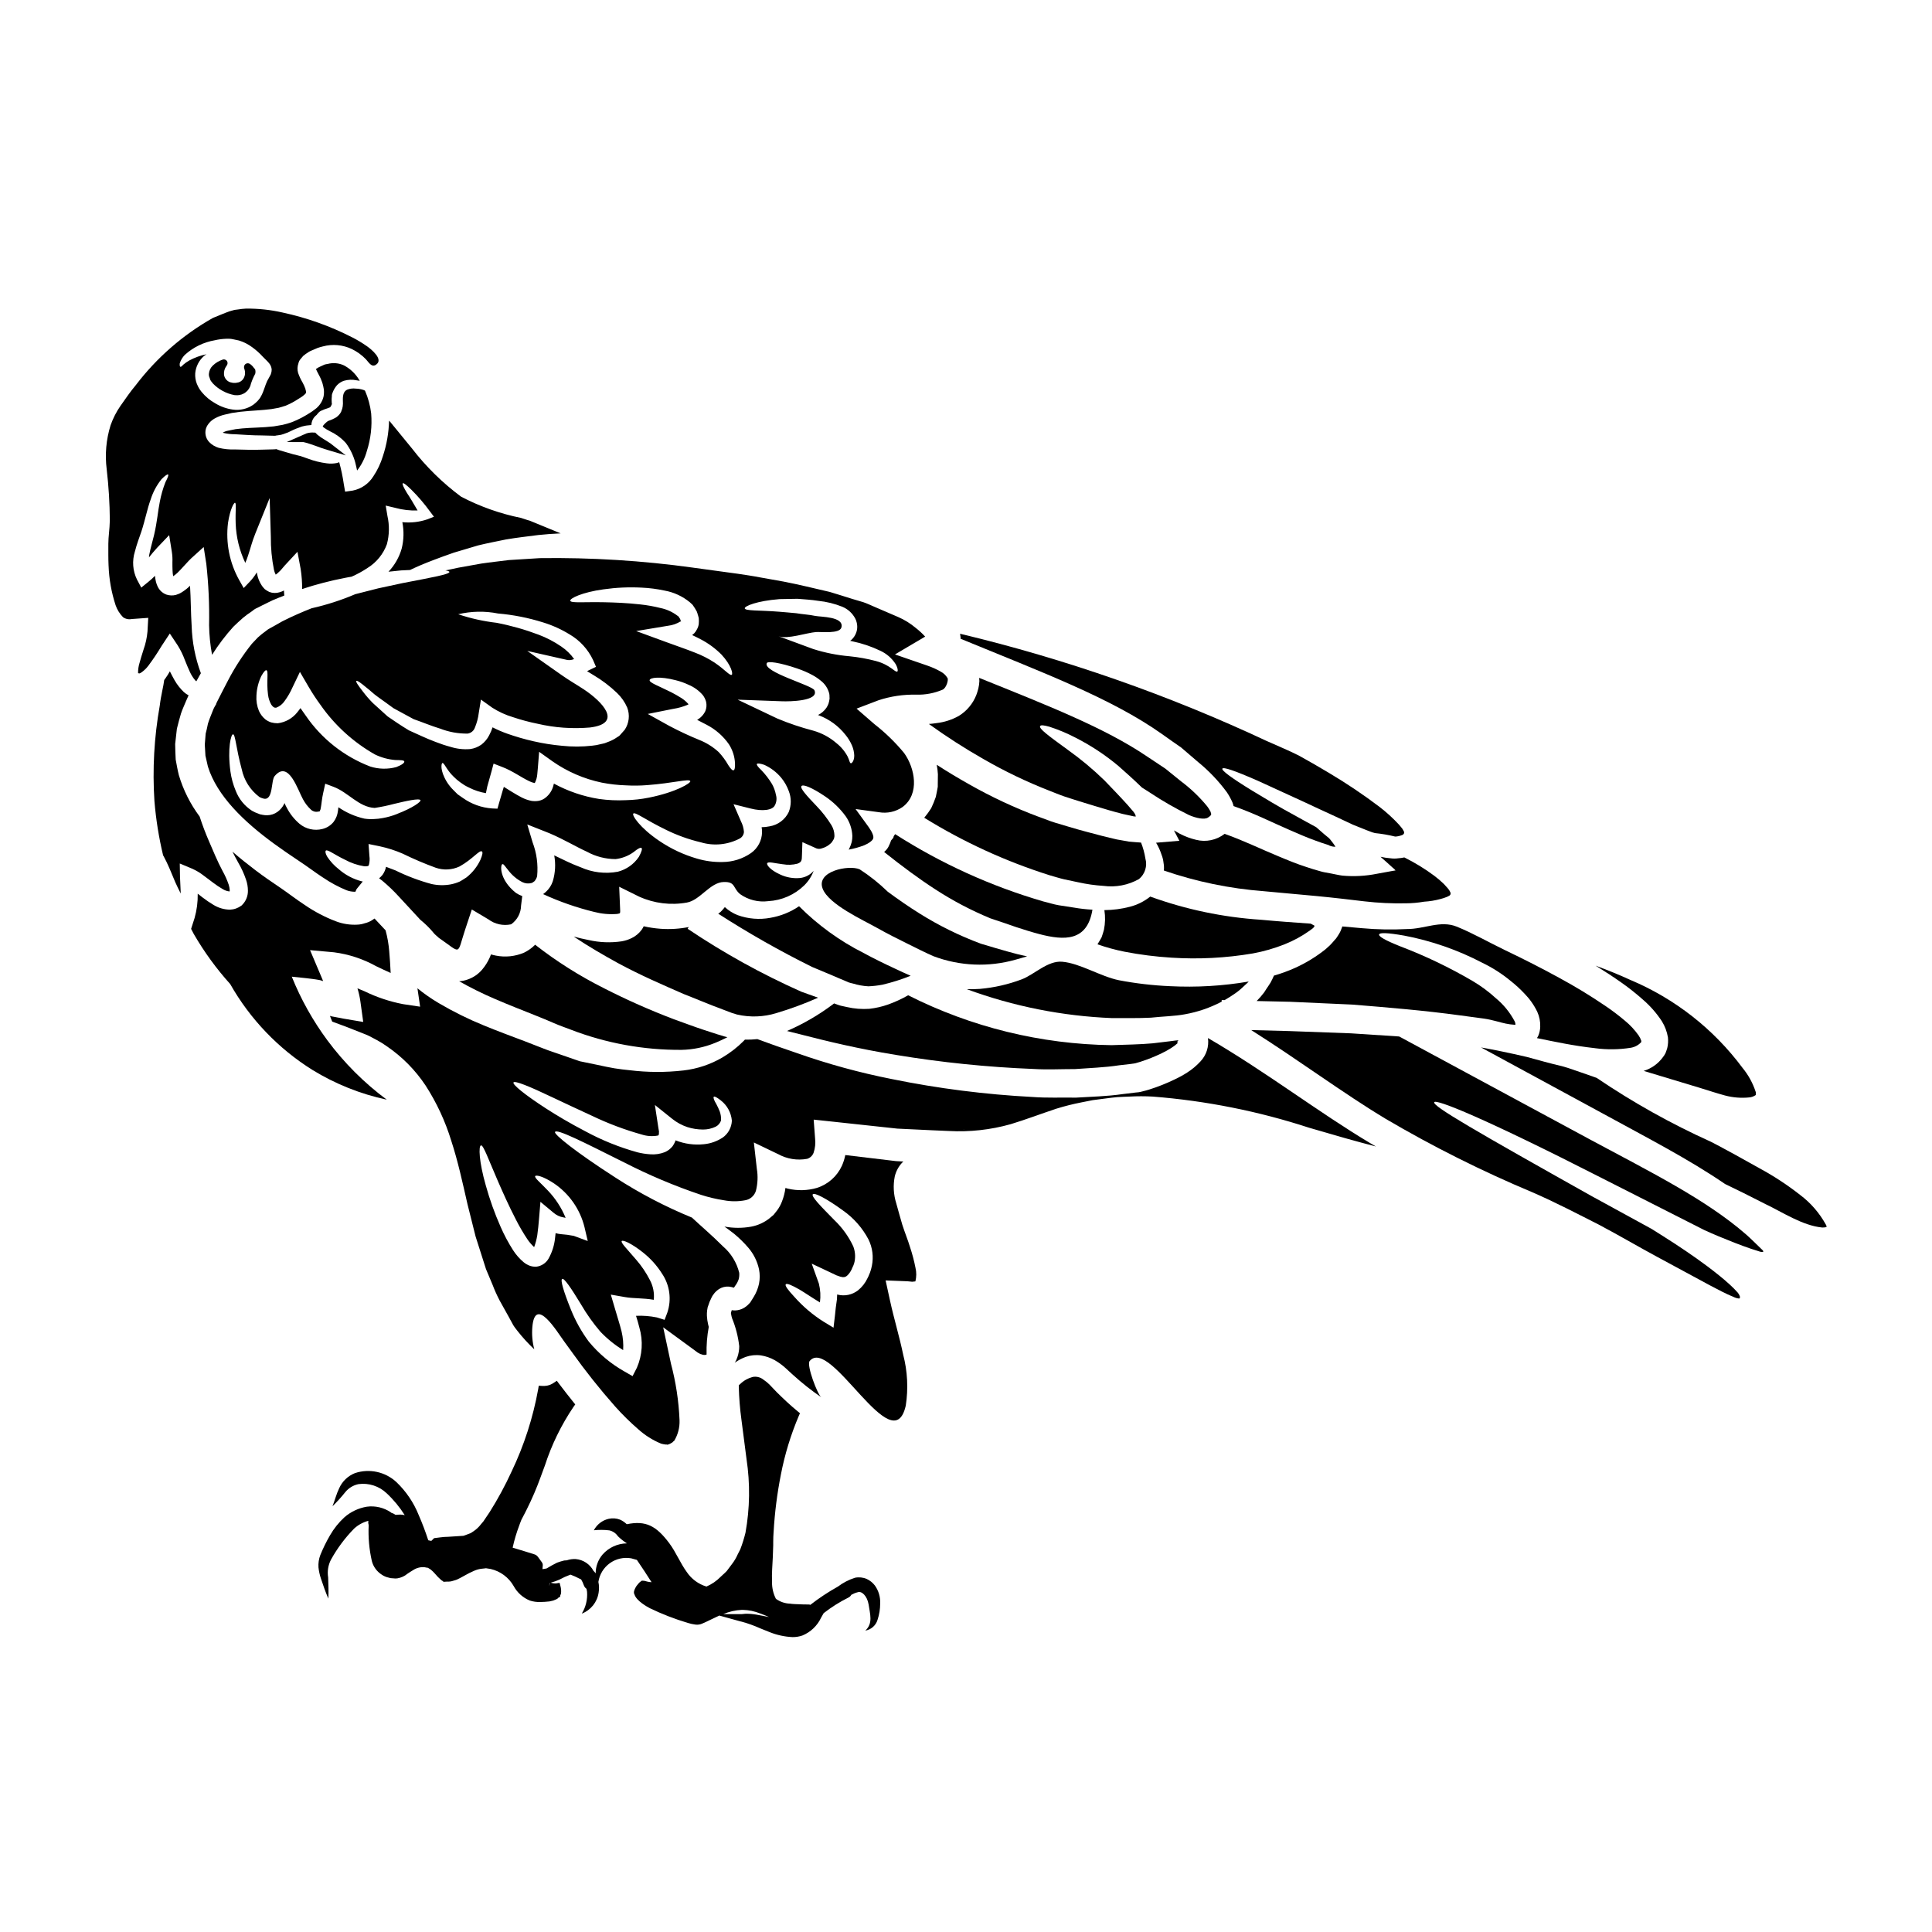 <?xml version="1.0" encoding="UTF-8"?>
<!-- Uploaded to: SVG Repo, www.svgrepo.com, Generator: SVG Repo Mixer Tools -->
<svg fill="#000000" width="800px" height="800px" version="1.1" viewBox="144 144 512 512" xmlns="http://www.w3.org/2000/svg">
 <g>
  <path d="m390.16 335.86c4.648 3.352 9.477 6.457 14.457 9.293 5.574 3.215 11.383 6.008 17.375 8.352 1.406 0.543 2.754 1.117 4.102 1.574s2.695 0.863 4.016 1.289c2.609 0.832 5.418 1.633 7.828 2.363 1.234 0.371 2.41 0.656 3.586 0.973 0.574 0.113 1.148 0.23 1.719 0.375l0.434 0.086 0.082 0.027 0.117 0.027h0.004c0.359 0.105 0.738 0.164 1.117 0.172-0.031-0.281-0.129-0.551-0.289-0.789-0.086-0.113-0.172-0.285-0.289-0.43-0.461-0.543-1.031-1.23-1.547-1.805-2.152-2.383-4.273-4.559-6.168-6.539h0.004c-3.031-2.945-6.281-5.656-9.723-8.113-5.363-3.902-7.688-5.621-7.34-6.297 0.168-0.316 0.945-0.254 2.465 0.172h-0.004c2.363 0.762 4.656 1.723 6.859 2.867 4.09 2.07 7.926 4.602 11.441 7.543 1.922 1.691 3.988 3.543 6.223 5.707 0.66 0.43 1.32 0.832 2.035 1.289v0.004c3.336 2.219 6.812 4.219 10.41 5.988 1.969 0.863 4.188 1.289 5.078 0.66 0.688-0.461 0.832-0.66 0.832-0.977l-0.004 0.004c-0.051-0.215-0.117-0.426-0.199-0.633-0.254-0.492-0.551-0.965-0.891-1.402-2.023-2.457-4.332-4.66-6.879-6.57-1.352-1.086-2.754-2.234-4.188-3.383-1.551-1.035-3.148-2.094-4.789-3.184-11.188-7.602-26.371-13.535-44.539-20.859h-0.004c0.039 0.273 0.059 0.551 0.059 0.828-0.027 0.68-0.125 1.352-0.285 2.008l-0.289 1.004c-0.113 0.375-0.141 0.43-0.227 0.66v0.004c-0.906 2.324-2.547 4.289-4.676 5.59-1.824 1.016-3.832 1.66-5.906 1.891-0.695 0.117-1.383 0.176-2.008 0.23z"/>
  <path d="m398.55 313.27c21.281 8.773 39.949 15.715 53.43 25.293 1.719 1.234 3.414 2.41 5.047 3.543 1.52 1.32 3.012 2.609 4.477 3.84 2.871 2.336 5.434 5.023 7.625 8.004 0.582 0.863 1.082 1.773 1.492 2.727 0.117 0.309 0.215 0.621 0.289 0.945 5.762 2.039 10.406 4.422 14.77 6.297 2.438 1.062 4.723 2.066 6.91 2.844 1.09 0.43 2.148 0.742 3.184 1.09l0.344 0.113 0.059 0.027 0.113 0.086c0.27 0.105 0.547 0.191 0.832 0.254 0.348 0.059 1.031 0.145 0.688-0.113-0.34-0.527-0.715-1.035-1.117-1.52-0.152-0.219-0.324-0.418-0.516-0.602-0.461-0.375-0.891-0.742-1.32-1.09l-2.066-1.805c-1.805-0.977-3.543-1.922-5.117-2.809-4.934-2.664-8.691-4.961-11.676-6.766-5.902-3.613-8.316-5.481-8.059-5.938 0.262-0.461 3.125 0.461 9.445 3.242 3.148 1.461 7.172 3.297 12.203 5.594 2.496 1.18 5.25 2.438 8.23 3.812 1.523 0.715 3.07 1.434 4.703 2.207 1.691 0.656 3.414 1.406 5.164 2.035l0.004-0.004c0.227 0.082 0.457 0.148 0.688 0.199 1.797 0.18 3.582 0.488 5.336 0.918h0.227c0.359-0.039 0.715-0.105 1.062-0.199l0.516-0.172 0.199-0.082 0.004-0.004c0.113-0.062 0.211-0.152 0.285-0.258 0.141-0.219 0.141-0.5 0-0.719-0.102-0.207-0.219-0.406-0.344-0.602-0.316-0.375-0.57-0.746-0.945-1.148-1.574-1.695-3.285-3.258-5.117-4.672-4.32-3.269-8.82-6.289-13.48-9.055-2.496-1.492-5.078-2.981-7.769-4.473-2.555-1.324-5.652-2.582-8.578-3.902v0.004c-26.078-12.223-53.336-21.762-81.348-28.465 0.055 0.316 0.086 0.656 0.141 0.973-0.02 0.113-0.023 0.23-0.012 0.348z"/>
  <path d="m484.5 394.22c2.371-0.949 4.617-2.184 6.691-3.672l0.316-0.254 0.086-0.031 0.145-0.113c0.102-0.078 0.199-0.164 0.285-0.258 0.117-0.086 0.207-0.207 0.258-0.348l0.113-0.199c-0.027-0.027-0.086-0.027-0.141-0.086-0.23-0.113-0.434-0.227-0.633-0.344-0.078-0.031-0.156-0.07-0.227-0.113l-0.055-0.027c-4.188-0.289-8.578-0.602-13.223-1.035-10.004-0.656-19.859-2.723-29.285-6.137-1.586 1.27-3.422 2.188-5.387 2.695-2.211 0.578-4.484 0.875-6.769 0.891 0.27 1.734 0.23 3.5-0.117 5.219-0.172 0.629-0.375 1.289-0.629 2.008-0.348 0.602-0.688 1.23-1.09 1.836v-0.004c2.352 0.828 4.758 1.484 7.199 1.969 4.102 0.793 8.25 1.32 12.418 1.574 7.195 0.465 14.426 0.09 21.535-1.117 2.91-0.531 5.762-1.355 8.508-2.453z"/>
  <path d="m512.46 371.45c-0.875-0.07-1.75-0.199-2.609-0.391 0.574 0.488 1.148 1.004 1.75 1.547 0.488 0.43 1.004 0.891 1.52 1.379l0.004-0.004c0.258 0.207 0.496 0.438 0.715 0.691l-1.004 0.168c-1.262 0.23-2.609 0.461-3.938 0.719-3.008 0.602-6.09 0.77-9.148 0.488-0.945-0.117-2.008-0.375-3.066-0.574l-1.574-0.289v0.004c-0.438-0.082-0.867-0.188-1.293-0.316-1.203-0.348-2.438-0.688-3.641-1.117-2.469-0.789-4.938-1.805-7.477-2.871-4.477-1.836-9.266-4.188-14.168-5.902h-0.004c-2.144 1.668-4.941 2.25-7.57 1.574-1.473-0.352-2.898-0.879-4.246-1.574-0.547-0.316-1.09-0.602-1.605-0.918 0.484 0.891 0.973 1.836 1.434 2.754-1.805 0.145-3.672 0.289-5.566 0.461-0.199 0.004-0.402 0.023-0.602 0.055 0.602 0.992 1.082 2.047 1.438 3.148 0.285 0.707 0.465 1.453 0.543 2.211 0.117 0.66 0.148 1.336 0.086 2.008 8.555 2.949 17.449 4.789 26.469 5.477 4.902 0.457 9.578 0.887 14.023 1.289 4.504 0.43 8.832 0.945 12.707 1.406 3.617 0.418 7.258 0.59 10.898 0.516 1.625-0.008 3.246-0.152 4.848-0.43 1.48-0.086 2.953-0.324 4.387-0.719 0.586-0.148 1.16-0.34 1.719-0.57l0.516-0.262v0.004c0.066-0.031 0.125-0.066 0.176-0.117 0.25-0.199 0.32-0.547 0.172-0.828-0.16-0.363-0.375-0.703-0.633-1.004-0.344-0.395-0.688-0.789-1.086-1.203-0.805-0.781-1.66-1.512-2.555-2.184-2.488-1.848-5.141-3.469-7.918-4.848-0.535 0.121-1.082 0.195-1.633 0.23-0.684 0.102-1.379 0.098-2.066-0.008z"/>
  <path d="m324.16 307.93 0.027 0.027-0.027-0.086z"/>
  <path d="m278.96 292.41c-2.641 0.344-5.164 0.602-7.43 0.945l-6.223 1.117c-1.148 0.262-2.234 0.492-3.266 0.688 0.656 0.113 1.031 0.262 1.059 0.395 0.086 0.633-4.445 1.438-12.332 2.957-1.969 0.43-4.129 0.891-6.539 1.406-1.895 0.516-3.961 0.973-6.082 1.547-3.731 1.59-7.598 2.84-11.555 3.727-2.555 1.004-5.117 2.125-7.742 3.445-0.746 0.43-1.492 0.859-2.266 1.289l-1.145 0.629-0.289 0.172-0.113 0.055-0.52 0.395v0.004c-0.762 0.539-1.488 1.125-2.18 1.75l-1.605 1.691c-2.41 3.019-4.519 6.266-6.297 9.691-0.977 1.84-1.926 3.731-2.93 5.707l-0.227 0.488-0.027 0.172c-0.184 0.266-0.348 0.543-0.488 0.832l-0.172 0.348-0.027 0.055-0.316 0.789c-0.395 1.004-0.863 2.121-1.148 3.098-0.168 0.891-0.371 1.75-0.602 2.637-0.082 0.977-0.141 1.926-0.227 2.898 0.059 0.977 0.113 1.969 0.172 2.93 0.227 0.945 0.43 1.922 0.656 2.894 2.41 7.746 9.52 14.598 17.582 20.469 2.035 1.492 4.156 2.926 6.336 4.387 2.41 1.574 4.477 3.18 6.598 4.559v-0.008c1.953 1.332 4.039 2.457 6.223 3.359 0.707 0.262 1.453 0.395 2.207 0.395 0.145 0.027 0.145-0.031 0.145-0.031v-0.004c0.09-0.234 0.195-0.461 0.316-0.684l1.633-2.008c-0.086 0.008-0.176-0.004-0.258-0.031-2.285-0.586-4.398-1.707-6.164-3.266-1.156-0.91-2.16-1.996-2.973-3.219-0.57-0.918-0.57-1.492-0.395-1.664 0.52-0.344 2.039 0.949 5.051 2.41v-0.004c1.594 0.875 3.324 1.465 5.117 1.75 0.336 0.031 0.672 0.012 1.004-0.059 0.031-0.066 0.098-0.109 0.168-0.113 0-0.113 0.031-0.086 0.059-0.141 0.215-0.797 0.262-1.625 0.145-2.441l-0.227-3.148 3.07 0.629h-0.004c2.047 0.441 4.043 1.086 5.965 1.922 2.848 1.395 5.769 2.641 8.75 3.731 2.07 0.719 4.34 0.602 6.328-0.324 3.473-1.922 5.305-4.473 5.934-3.984 0.289 0.199 0.145 0.945-0.395 2.207h0.004c-0.852 1.824-2.121 3.426-3.703 4.672-0.57 0.348-1.18 0.789-1.836 1.121h0.004c-0.738 0.32-1.508 0.559-2.297 0.719-1.691 0.312-3.434 0.285-5.117-0.086-3.301-0.891-6.512-2.102-9.578-3.613-0.859-0.348-1.688-0.664-2.492-0.949-0.156 0.762-0.469 1.484-0.922 2.121-0.273 0.336-0.582 0.645-0.914 0.922l0.863 0.656h-0.004c1.547 1.285 3 2.68 4.356 4.164 1.234 1.32 2.441 2.609 3.644 3.938l2.062 2.234c0.957 0.777 1.855 1.621 2.695 2.523 0.395 0.434 0.746 0.863 1.117 1.289 0.348 0.316 0.719 0.66 1.09 0.977 6.141 4.242 4.723 4.644 6.941-2.066l1.805-5.449 4.383 2.609 0.008 0.004c1.719 1.289 3.918 1.77 6.019 1.316 1.625-1.133 2.606-2.977 2.641-4.957l0.316-2.523c-0.586-0.211-1.145-0.492-1.664-0.836-4.644-3.668-4.129-7.769-3.543-7.629 0.316-0.055 0.688 0.66 1.465 1.574 0.996 1.332 2.277 2.422 3.754 3.188 0.777 0.379 1.664 0.461 2.496 0.227l0.172-0.086 0.227-0.141 0.43-0.316c0.031-0.059 0.031-0.117 0.059-0.145h0.004c0.266-0.336 0.449-0.727 0.543-1.148 0.289-3.035-0.121-6.098-1.207-8.949l-1.406-4.723 4.562 1.805 1.434 0.574c3.812 1.633 6.941 3.543 9.867 4.871v0.004c2.316 1.258 4.906 1.918 7.543 1.926 1.73-0.203 3.379-0.848 4.789-1.867 1.031-0.859 1.777-1.258 2.062-1.09 0.285 0.168 0.059 1.004-0.684 2.363-1.312 1.945-3.293 3.344-5.566 3.934-3.332 0.621-6.773 0.211-9.863-1.18-2.363-0.859-4.676-2.035-7-3.148 0.418 2.273 0.289 4.609-0.371 6.824-0.352 1.09-0.984 2.07-1.836 2.84-0.234 0.215-0.484 0.418-0.746 0.602 4.359 2.004 8.902 3.586 13.566 4.723 1.934 0.504 3.941 0.688 5.934 0.543 0.27-0.02 0.535-0.078 0.789-0.172 0-0.027 0.082-0.027 0.082-0.055v-0.004c0.059-0.223 0.078-0.457 0.059-0.688l-0.262-6.297 5.336 2.641h0.004c3.945 1.773 8.336 2.312 12.594 1.547 3.543-0.629 6.141-5.363 9.781-5.449 3.184-0.086 2.363 1.605 4.328 3.211l0.004 0.004c2.168 1.539 4.84 2.203 7.477 1.859 3.574-0.199 6.957-1.684 9.523-4.184 1.098-1.086 1.949-2.398 2.492-3.844-0.914 1.055-2.195 1.73-3.582 1.891-1.832 0.176-3.676-0.148-5.336-0.941-2.637-1.203-3.641-2.582-3.387-2.984 0.316-0.488 1.805 0 4.16 0.289l0.004-0.004c1.266 0.227 2.566 0.176 3.812-0.145 1.145-0.43 1.203-0.789 1.23-2.363l0.113-3.356 3.727 1.664h0.004c0.445 0.16 0.934 0.16 1.379 0 0.863-0.23 1.656-0.664 2.32-1.262 0.113-0.086 0.145-0.172 0.23-0.227l0.113-0.113c0.082-0.086 0.543-0.863 0.543-0.863 0.172-0.316 0.027-0.289 0.113-0.43 0.086-0.059 0.031-0.348 0.059-0.516h0.004c-0.016-0.965-0.289-1.906-0.785-2.731-1.129-1.824-2.449-3.527-3.938-5.07-2.695-2.809-4.449-4.762-4.016-5.305 0.434-0.543 2.754 0.371 6.25 2.723 2.137 1.441 4 3.246 5.512 5.332 1.039 1.512 1.637 3.285 1.719 5.117 0.012 0.559-0.043 1.117-0.168 1.664-0.145 0.562-0.348 1.109-0.602 1.633l-0.199 0.375h-0.004c1.402-0.258 2.773-0.641 4.102-1.148 1.203-0.488 2.363-1.32 2.41-1.895 0.168-0.457-0.23-1.547-1.18-2.894l-3.5-4.82 6.164 0.836c2.199 0.391 4.461-0.105 6.297-1.379 4.617-3.441 3.269-10.324 0.395-14.312-2.336-2.832-4.977-5.398-7.871-7.652l-4.723-4.102 5.793-2.207v-0.004c3.234-1.066 6.629-1.57 10.035-1.492 2.391 0.07 4.769-0.379 6.969-1.316 1.035-0.461 1.664-2.781 1.262-3.148-0.414-0.676-0.996-1.23-1.691-1.605-1.148-0.66-2.359-1.207-3.613-1.633l-8.578-2.957 8-4.723h0.004c-0.773-0.848-1.617-1.625-2.523-2.324-1.395-1.172-2.949-2.137-4.617-2.863-2.035-0.891-4.074-1.75-6.137-2.641-1.035-0.43-2.066-0.945-3.098-1.289l-2.984-0.887c-1.969-0.633-3.957-1.234-5.934-1.84-4.129-0.945-8.203-1.969-12.305-2.754-2.066-0.375-4.102-0.746-6.109-1.09-0.977-0.172-2.094-0.395-2.953-0.516-1.004-0.145-2.039-0.289-3.043-0.461-4.016-0.543-7.941-1.09-11.758-1.605l0.004-0.004c-13.48-1.871-27.086-2.715-40.695-2.523-2.789 0.191-5.508 0.359-8.066 0.504zm-65.676 30.699c0.574-1.031 1.031-1.547 1.289-1.492 0.688 0.145-0.027 2.871 0.461 6.539l0.004 0.004c0.113 0.906 0.406 1.785 0.855 2.582 0.488 0.715 0.918 0.891 1.352 0.789v-0.004c0.887-0.344 1.648-0.953 2.176-1.746 0.828-1.129 1.531-2.34 2.094-3.617l1.969-4.102 2.293 3.938v-0.004c0.957 1.641 2 3.231 3.125 4.762 3.766 5.41 8.695 9.906 14.426 13.164 1.707 0.836 3.555 1.344 5.449 1.492 1.379 0.027 2.266 0.027 2.363 0.371 0.094 0.344-0.543 0.891-2.094 1.492h-0.004c-2.277 0.625-4.688 0.574-6.938-0.145-6.938-2.66-12.902-7.371-17.094-13.508-0.488-0.66-0.918-1.32-1.379-1.969-0.285 0.348-0.516 0.746-0.832 1.09h0.004c-1.281 1.621-3.144 2.672-5.191 2.926-0.59 0-1.18-0.078-1.75-0.227-0.547-0.18-1.059-0.445-1.52-0.789-0.742-0.609-1.332-1.387-1.723-2.262-0.527-1.289-0.754-2.684-0.656-4.074 0.078-1.812 0.527-3.59 1.32-5.223zm35.875 36.625 0.004 0.004c-1.215 0.477-2.473 0.832-3.758 1.059-0.766 0.148-1.539 0.238-2.32 0.258-0.844 0.051-1.691 0.016-2.527-0.113-2.465-0.559-4.797-1.582-6.879-3.012-0.031 0.316-0.059 0.602-0.117 0.973h-0.004c-0.117 1.051-0.512 2.051-1.145 2.898-0.758 0.941-1.805 1.609-2.984 1.891-2.117 0.535-4.367 0.023-6.047-1.375-1.352-1.148-2.469-2.539-3.301-4.102-0.254-0.457-0.484-0.926-0.688-1.406-0.043 0.094-0.082 0.188-0.113 0.289-0.402 0.805-0.992 1.504-1.723 2.039-0.797 0.582-1.762 0.902-2.754 0.914-0.414 0.008-0.824-0.031-1.23-0.113l-0.395-0.086-0.316-0.059-0.223-0.102c-0.648-0.211-1.273-0.492-1.863-0.832-1.953-1.262-3.461-3.109-4.301-5.277-0.688-1.637-1.16-3.359-1.406-5.117-0.832-6.25 0.172-9.922 0.688-9.863 0.629 0 0.789 3.668 2.293 9.207h0.004c0.609 2.969 2.289 5.613 4.723 7.426 0.309 0.164 0.637 0.289 0.977 0.371l0.113 0.031c0.027 0 0.086 0 0.086 0.027 2.496 0.43 1.836-4.816 2.836-5.996 3.699-4.387 6.109 3.672 7.516 6.168h0.004c0.539 1.02 1.246 1.941 2.094 2.723 0.492 0.477 1.188 0.676 1.859 0.543l0.52-0.113c0.141-0.055-0.031-0.086-0.031-0.086 0.148-0.238 0.238-0.508 0.262-0.785 0.199-1.004 0.289-2.496 0.629-3.938l0.547-2.496 2.207 0.832c3.902 1.465 6.691 5.391 10.895 5.594 1.727-0.262 3.434-0.617 5.117-1.066 3.238-0.789 6.797-1.574 7.027-0.973 0.184 0.352-1.91 1.984-6.269 3.652zm53.613-4c-4.195-0.664-8.25-2.043-11.984-4.074-0.043 0.223-0.102 0.445-0.172 0.66-0.316 1.141-0.965 2.16-1.867 2.926-0.555 0.496-1.234 0.832-1.969 0.977-0.625 0.109-1.262 0.117-1.891 0.027-0.918-0.184-1.809-0.492-2.641-0.918-1.863-0.977-3.352-1.969-4.723-2.809-0.086 0.289-0.172 0.57-0.262 0.832-0.344 1.23-0.684 2.41-1.031 3.543l-0.395 1.406-1.461-0.059v-0.004c-2.766-0.199-5.422-1.152-7.684-2.758-0.488-0.348-0.949-0.66-1.406-0.977-0.375-0.395-0.789-0.789-1.117-1.117-0.668-0.652-1.258-1.387-1.754-2.18-1.895-3.125-1.434-4.875-1.203-4.992 0.461-0.227 1.09 1.777 2.984 3.586 0.547 0.559 1.145 1.066 1.777 1.52 0.344 0.227 0.715 0.488 1.09 0.742 0.375 0.254 0.832 0.434 1.258 0.66l0.004 0.004c1.398 0.707 2.898 1.203 4.445 1.465 0.141-0.602 0.254-1.18 0.371-1.777 0.375-1.289 0.746-2.637 1.117-3.988l0.547-2.062 2.293 0.887c2.777 1.062 5.047 2.781 7.199 3.785h0.004c0.414 0.211 0.859 0.367 1.316 0.461h0.113c0.383-0.734 0.605-1.539 0.66-2.363l0.145-1.574 0.344-4.328 3.5 2.496h-0.004c3.949 2.766 8.418 4.699 13.137 5.68 2.098 0.406 4.231 0.648 6.367 0.715 1.875 0.109 3.75 0.09 5.621-0.059 6.91-0.516 11.188-1.777 11.441-1.059 0.199 0.484-3.699 2.926-11.02 4.383-1.992 0.398-4.019 0.621-6.051 0.664-2.371 0.113-4.75 0.008-7.102-0.32zm50.273 3.414h0.004c-0.969 2.047-2.883 3.484-5.117 3.84-0.688 0.145-1.391 0.223-2.094 0.23 0.082 0.445 0.121 0.898 0.113 1.352-0.047 2.18-1.121 4.211-2.898 5.481-2.234 1.551-4.891 2.387-7.609 2.391-2.293 0.051-4.574-0.262-6.769-0.914-3.543-1.031-6.898-2.609-9.953-4.68-5.191-3.5-7.344-6.856-6.883-7.258 0.516-0.484 3.387 1.777 8.578 4.273v0.004c2.969 1.469 6.094 2.594 9.32 3.356 3.449 1.031 7.172 0.656 10.352-1.035 0.625-0.363 1.027-1.023 1.062-1.746-0.078-0.973-0.344-1.918-0.789-2.785l-1.969-4.531 4.562 1.145c3.066 0.789 5.789 0.461 6.391-0.859l0.004 0.004c0.449-0.844 0.555-1.832 0.285-2.754-0.188-1.004-0.535-1.973-1.031-2.867-0.805-1.336-1.758-2.574-2.836-3.699-0.891-0.836-1.324-1.406-1.18-1.637 0.141-0.23 0.832-0.141 1.969 0.23h-0.004c1.727 0.789 3.258 1.957 4.473 3.414 0.883 1.078 1.574 2.301 2.039 3.613 0.668 1.75 0.656 3.688-0.027 5.434zm-2.504-56.375 4.816-0.086c1.719 0.145 3.543 0.23 5.535 0.547 2.16 0.219 4.281 0.742 6.297 1.547 1.516 0.617 2.758 1.758 3.5 3.215 0.051 0.078 0.09 0.164 0.113 0.258 0.023 0.047 0.043 0.094 0.059 0.141l0.055 0.172 0.113 0.395h0.004c0.156 0.621 0.188 1.266 0.086 1.895-0.195 1.094-0.762 2.09-1.605 2.812l-0.227 0.141h-0.004c0.199 0.062 0.398 0.109 0.602 0.145 2.559 0.527 5.047 1.367 7.402 2.496 1.668 0.77 3.078 1.996 4.074 3.543 0.629 1.148 0.629 1.867 0.43 1.969-0.602 0.289-1.867-1.777-5.652-2.781l-0.004-0.004c-2.285-0.602-4.613-1.023-6.965-1.258-3.285-0.281-6.527-0.926-9.668-1.926l-9.16-3.379c2.383 0.859 7.371-0.922 9.949-1.121 1.324-0.082 6.227 0.52 6.691-1.203 0.789-2.926-5.535-2.777-6.91-3.066-1.746-0.375-3.469-0.434-5.047-0.715-1.605-0.172-3.125-0.262-4.504-0.395-5.332-0.434-9.121-0.172-9.152-0.922-0.023-0.562 3.148-1.941 9.172-2.418zm0.629 27.07c2.094 0.086 9.98-0.027 8.66-2.926-0.602-1.32-13.777-4.844-12.617-7.199 0.254-0.543 3.269-0.199 8.145 1.465l-0.004 0.004c1.367 0.457 2.691 1.031 3.961 1.719 0.773 0.414 1.504 0.906 2.176 1.465 0.965 0.727 1.695 1.727 2.094 2.867l0.172 0.547c0.031 0.148 0.051 0.301 0.062 0.457v0.23c0 0.227 0.027 0.371 0.027 0.656-0.051 0.461-0.148 0.914-0.289 1.352-0.141 0.383-0.32 0.746-0.543 1.086-0.57 0.824-1.34 1.484-2.238 1.926l0.262 0.086h-0.004c2.769 1.051 5.199 2.832 7.027 5.16 0.715 0.867 1.305 1.836 1.746 2.871 0.34 0.809 0.531 1.672 0.574 2.551 0.027 1.551-0.715 2.238-0.945 2.094-0.316-0.141-0.316-0.789-0.789-1.719l0.004-0.004c-0.738-1.402-1.766-2.633-3.012-3.613-1.777-1.535-3.875-2.66-6.141-3.297-3.246-0.844-6.426-1.918-9.52-3.211l-10.492-4.992zm-12.789 18.297c-0.316 0.086-0.789-0.461-1.379-1.379l0.004 0.008c-0.707-1.242-1.555-2.394-2.523-3.441-1.512-1.387-3.262-2.484-5.164-3.238-2.699-1.102-5.34-2.336-7.918-3.703l-5.734-3.184 6.512-1.301 0.316-0.059c1.258-0.199 2.492-0.547 3.672-1.031 0.109-0.051 0.215-0.109 0.312-0.176-0.555-0.641-1.203-1.203-1.918-1.66-0.891-0.574-1.805-1.062-2.668-1.52-3.441-1.723-5.82-2.527-5.734-3.211 0.086-0.684 2.754-1.062 6.938 0.027 1.164 0.285 2.301 0.691 3.383 1.203 1.477 0.613 2.785 1.566 3.816 2.785 0.379 0.516 0.66 1.102 0.828 1.719 0.191 0.824 0.121 1.684-0.199 2.465-0.469 0.98-1.227 1.793-2.176 2.324 0.859 0.43 1.719 0.887 2.551 1.32 2.348 1.219 4.367 2.988 5.879 5.16 0.953 1.488 1.508 3.199 1.605 4.965 0.055 1.203-0.086 1.859-0.402 1.918zm-34.426-47.961c3.34-0.477 6.723-0.629 10.094-0.453 2.047 0.09 4.078 0.355 6.078 0.785 2.457 0.441 4.762 1.508 6.691 3.098l0.715 0.66 0.602 0.891 0.547 0.945v0.031l0.086 0.254 0.027 0.027 0.027 0.086 0.027 0.172 0.117 0.344 0.004 0.004c0.082 0.242 0.152 0.492 0.203 0.746 0.055 0.535 0.055 1.074 0 1.605-0.062 0.484-0.219 0.953-0.461 1.379-0.188 0.402-0.441 0.77-0.746 1.09-0.172 0.168-0.375 0.316-0.547 0.457 0.789 0.375 1.574 0.746 2.32 1.148h0.004c2.008 1.055 3.848 2.406 5.449 4.016 2.664 2.867 3.098 5.188 2.723 5.359-0.516 0.316-1.805-1.379-4.531-3.211h0.004c-1.664-1.09-3.445-1.996-5.309-2.695-2.152-0.859-4.703-1.719-7.516-2.754l-7.973-2.926 8.461-1.406h0.004c1.203-0.137 2.359-0.551 3.379-1.203 0 0 0-0.031 0.031 0 0.082-0.059-0.031-0.059-0.031-0.031-0.035-0.074-0.062-0.152-0.086-0.23l-0.113-0.348-0.027-0.055c0.027 0.113 0 0.055-0.027-0.027-0.027-0.082-0.113-0.145-0.172-0.23-0.059-0.09-0.105-0.188-0.145-0.289l-0.348-0.254h0.004c-1.332-1.008-2.871-1.703-4.504-2.035-1.754-0.438-3.535-0.758-5.332-0.949-3.543-0.395-6.769-0.516-9.492-0.574-5.512-0.113-8.805 0.262-9.055-0.371-0.25-0.629 3.121-2.277 8.816-3.055zm-8.965 11.965c2.684 1.578 4.828 3.926 6.164 6.738l0.789 1.836-1.969 0.949-0.395 0.199c0.57 0.344 1.145 0.688 1.719 1.059l0.004-0.004c2.246 1.332 4.336 2.918 6.223 4.727 1.148 1.094 2.066 2.41 2.695 3.867 0.746 1.953 0.5 4.144-0.66 5.879l-0.891 1.004-0.457 0.516c-0.059 0.027-0.348 0.262-0.348 0.262-0.047 0.027-0.094 0.055-0.141 0.086l-0.227 0.141c-0.617 0.43-1.277 0.785-1.969 1.062l-1.258 0.484c-0.395 0.117-0.746 0.172-1.121 0.262h-0.004c-0.711 0.195-1.441 0.328-2.176 0.395-2.68 0.309-5.383 0.316-8.062 0.027-2.516-0.227-5.012-0.621-7.477-1.184-2.391-0.539-4.746-1.223-7.059-2.039-1.312-0.469-2.598-1.023-3.84-1.66-0.23 0.727-0.527 1.426-0.891 2.094-0.484 0.965-1.18 1.805-2.035 2.465-0.898 0.648-1.945 1.062-3.043 1.203-1.727 0.141-3.465-0.055-5.117-0.574-1.379-0.367-2.738-0.82-4.07-1.344-2.695-1.004-4.816-2.094-7-3.039-2.094-1.262-3.988-2.555-5.652-3.699-1.488-1.352-2.809-2.555-3.957-3.586h0.004c-0.926-0.938-1.789-1.934-2.582-2.984-1.32-1.691-1.969-2.664-1.746-2.836 0.219-0.172 1.145 0.488 2.754 1.836 0.863 0.629 1.719 1.551 2.957 2.41 1.234 0.859 2.578 1.867 4.129 2.984 1.633 0.863 3.387 1.867 5.332 2.898 2.152 0.742 4.617 1.777 6.969 2.496l0.004-0.008c2.336 0.918 4.828 1.375 7.34 1.344 0.883-0.125 1.625-0.73 1.922-1.574 0.52-1.242 0.867-2.555 1.031-3.894l0.574-3.543 3.012 2.152c1.691 1.082 3.527 1.922 5.449 2.496 2.133 0.715 4.309 1.301 6.512 1.746 4.555 1.066 9.246 1.402 13.906 1.004 8.949-1.09 3.148-6.938-1.547-10.062-1.949-1.289-3.871-2.363-5.969-3.844l-9.09-6.394 10.668 2.414v-0.004c0.598 0.086 1.207-0.008 1.754-0.262-0.922-1.293-2.07-2.41-3.387-3.297-1.871-1.289-3.894-2.348-6.023-3.148-3.609-1.363-7.332-2.418-11.125-3.148-3.465-0.402-6.879-1.16-10.184-2.269 3.461-0.824 7.062-0.895 10.555-0.199 4.051 0.348 8.051 1.137 11.93 2.359 2.484 0.758 4.863 1.836 7.074 3.203z"/>
  <path d="m199.7 244.59 0.023 0.062c0.105 0.223 0.246 0.43 0.414 0.609 0.066 0.082 0.145 0.168 0.293 0.371h-0.004c1.539 1.602 3.543 2.676 5.727 3.078 0.188 0.016 0.375 0.023 0.555 0.023 1.828 0.066 3.434-1.211 3.777-3.008l0.141-0.395c0.172-0.5 0.371-0.992 0.598-1.473l0.418-0.828v0.004c0.086-0.309 0.094-0.629 0.023-0.941-0.039-0.215-0.164-0.406-0.344-0.531-0.277-0.438-0.641-0.812-1.07-1.102-0.453-0.32-1.078-0.219-1.402 0.23-0.113 0.16-0.176 0.352-0.18 0.547-0.004 0.051-0.004 0.098 0 0.148 0.004 0.082 0.02 0.164 0.043 0.246 0.184 0.473 0.258 0.98 0.215 1.484-0.047 0.5-0.227 0.98-0.527 1.383-0.297 0.395-0.711 0.688-1.184 0.832-0.258 0.066-0.52 0.113-0.785 0.145h-0.531l-0.336-0.047c-0.262-0.051-0.461-0.102-0.625-0.145v-0.004c-0.84-0.312-1.441-1.059-1.574-1.949-0.086-0.84 0.145-1.684 0.652-2.359l0.141-0.219 0.004-0.004c0.219-0.352 0.191-0.805-0.066-1.133-0.258-0.324-0.695-0.453-1.09-0.316-0.965 0.32-1.844 0.848-2.582 1.551-0.617 0.57-0.996 1.355-1.062 2.199-0.035 0.363 0.027 0.73 0.188 1.059 0.039 0.164 0.094 0.324 0.152 0.48z"/>
  <path d="m324.39 308.7c-0.023 0.078 0.012 0.164 0.086 0.199-0.008-0.086-0.027-0.172-0.059-0.254 0.008 0.035 0.008 0.035-0.027 0.055z"/>
  <path d="m467.76 409.45v-0.43c0.246 0.023 0.496 0.031 0.746 0.027 0.859-0.488 1.688-1.004 2.438-1.52 0.816-0.535 1.582-1.137 2.293-1.805 0.57-0.574 1.203-1.062 1.691-1.605h0.004c-6.887 1.176-13.883 1.586-20.863 1.23-4.543-0.195-9.07-0.723-13.539-1.574-4.902-1.004-10.324-4.504-15.027-4.902-3.84-0.344-7.367 3.387-10.754 4.676v-0.004c-3.555 1.344-7.281 2.191-11.066 2.523-1.09 0.059-2.238 0.113-3.445 0.086v0.004c12.34 4.543 25.32 7.125 38.461 7.652 3.613-0.027 7.055 0.059 10.297-0.113 3.148-0.344 6.363-0.395 8.973-0.891 3.418-0.602 6.723-1.734 9.793-3.356z"/>
  <path d="m334.14 418.11c-1.203-0.402-2.438-0.805-3.699-1.203-2.523-0.832-5.16-1.836-7.969-2.836v-0.004c-6.242-2.375-12.352-5.082-18.301-8.117-6.484-3.246-12.633-7.125-18.352-11.586-0.852 0.855-1.84 1.562-2.926 2.094-2.356 1.008-4.965 1.281-7.481 0.785-0.457-0.086-0.891-0.199-1.289-0.316-0.113 0.289-0.227 0.574-0.371 0.891-0.512 1.129-1.172 2.18-1.969 3.125-1.027 1.215-2.363 2.129-3.871 2.641-0.719 0.258-1.473 0.414-2.234 0.457 3.059 1.73 6.215 3.293 9.445 4.676 3.641 1.574 7.195 2.953 10.629 4.328 1.723 0.688 3.418 1.375 5.051 2.094 1.633 0.719 3.066 1.18 4.59 1.773l-0.004 0.004c9.324 3.574 19.234 5.375 29.223 5.309 3.043-0.062 6.047-0.684 8.863-1.836 1.23-0.488 2.32-1.031 3.297-1.52-0.316-0.086-0.602-0.145-0.891-0.227-0.566-0.18-1.168-0.379-1.742-0.531z"/>
  <path d="m516.83 390.21c-3.969 0.203-7.945 0.129-11.902-0.23-1.691-0.145-3.441-0.32-5.191-0.461-0.141 0.375-0.289 0.789-0.457 1.18v0.004c-0.215 0.457-0.465 0.898-0.75 1.316-0.273 0.477-0.609 0.91-1.004 1.293-0.367 0.449-0.762 0.879-1.18 1.289l-1.117 1.004c-2.445 1.945-5.125 3.582-7.969 4.875-1.832 0.824-3.723 1.516-5.652 2.066l-0.43 0.945v-0.004c-0.281 0.629-0.629 1.227-1.031 1.781-0.375 0.574-0.789 1.148-1.148 1.75-0.605 0.797-1.266 1.555-1.969 2.266 3.012 0.059 5.934 0.145 8.832 0.199 5.762 0.262 11.301 0.516 16.531 0.746 9.668 0.789 18.957 1.547 28.594 2.867 2.148 0.289 4.215 0.574 6.223 0.836 2.41 0.344 4.301 1.031 5.902 1.348l0.004-0.004c0.699 0.148 1.406 0.246 2.121 0.289h0.375-0.004c0.012-0.309-0.059-0.617-0.203-0.891-1.246-2.367-2.953-4.461-5.019-6.164-1.879-1.723-3.938-3.242-6.137-4.535-6.09-3.57-12.469-6.629-19.066-9.145-4.129-1.633-5.852-2.668-5.707-3.184 0.145-0.516 2.121-0.488 6.566 0.289l-0.004-0.004c7.277 1.375 14.305 3.82 20.863 7.258 2.648 1.277 5.133 2.871 7.402 4.742 1.309 1.027 2.535 2.148 3.672 3.359 1.395 1.414 2.551 3.051 3.414 4.844 0.562 1.234 0.832 2.582 0.785 3.938-0.016 0.809-0.184 1.609-0.488 2.359-0.086 0.227-0.262 0.457-0.375 0.684 4.562 0.922 9.668 2.039 15.402 2.668v0.004c3.141 0.418 6.32 0.383 9.449-0.113 1.027-0.164 1.973-0.656 2.695-1.406 0.23-0.227 0-0.199 0.117-0.395-0.172-0.52-0.414-1.012-0.719-1.465-1.039-1.473-2.273-2.797-3.668-3.934-1.637-1.383-3.344-2.676-5.117-3.875-3.957-2.691-8.043-5.18-12.25-7.453-4.445-2.441-9.195-4.867-14.254-7.285-4.242-2.035-8.633-4.562-12.934-6.297-4.301-1.738-8.586 0.672-13.203 0.645z"/>
  <path d="m454.48 419.89c-1.609 0.203-3.273 0.402-4.992 0.602-3.445 0.316-7.086 0.348-10.926 0.488-18.734-0.25-37.164-4.769-53.887-13.219-1.715 0.973-3.508 1.801-5.363 2.465-1.59 0.555-3.234 0.93-4.906 1.121-1.988 0.137-3.992-0.016-5.934-0.461l-1.574-0.344c-0.516-0.113-0.945-0.316-1.406-0.461l-0.457-0.168c-0.086 0.055-0.113 0.113-0.199 0.168-3.797 2.859-7.918 5.258-12.277 7.144 1.32 0.316 2.668 0.656 4.102 1.031 6.598 1.691 14.684 3.668 24.75 5.305 12.07 2 24.254 3.246 36.477 3.727 3.543 0.227 7.227 0.027 11.039 0.027 3.758-0.289 7.746-0.395 11.676-1.004l3.012-0.344 0.789-0.113v0.004c0.164-0.016 0.328-0.047 0.488-0.086 0.43-0.113 0.887-0.262 1.348-0.395h-0.004c1.914-0.613 3.785-1.359 5.594-2.238 0.879-0.41 1.73-0.879 2.551-1.402 0.641-0.395 1.238-0.855 1.777-1.379l-0.227-0.172 0.355-0.508c-0.605 0.039-1.184 0.125-1.805 0.211z"/>
  <path d="m189 311.89 2.094 3.148c0.762 1.223 1.395 2.519 1.891 3.871 0.461 1.148 0.891 2.207 1.324 3.125h-0.004c0.363 0.805 0.836 1.559 1.406 2.238 0.09 0.109 0.199 0.207 0.316 0.289l1.203-2.152v-0.004c-1.488-4.008-2.312-8.23-2.441-12.504-0.227-3.5-0.199-7.113-0.43-10.668-0.027 0-0.027 0.027-0.055 0.055v0.004c-0.648 0.625-1.359 1.184-2.125 1.664-0.5 0.312-1.039 0.551-1.605 0.715-0.832 0.203-1.707 0.164-2.523-0.113-0.859-0.324-1.586-0.93-2.062-1.719-0.312-0.559-0.543-1.156-0.688-1.781-0.113-0.48-0.191-0.969-0.23-1.461-0.523 0.543-1.078 1.051-1.664 1.52l-1.969 1.605-1.145-2.152c-1.125-2.305-1.32-4.953-0.547-7.398 0.516-2.035 1.18-3.727 1.719-5.305 1.004-3.066 1.574-6.109 2.469-8.516v-0.004c0.613-1.949 1.586-3.769 2.871-5.359 0.945-0.949 1.574-1.379 1.746-1.23 0.172 0.145-0.086 0.832-0.715 2.035v-0.004c-0.66 1.691-1.16 3.438-1.492 5.223-0.488 2.363-0.688 5.277-1.52 8.805-0.395 1.691-0.949 3.473-1.262 5.16-0.027 0.262-0.055 0.488-0.086 0.746 0.66-0.832 1.379-1.719 2.207-2.609l3.148-3.297 0.715 4.477v-0.004c0.137 0.891 0.188 1.793 0.145 2.691 0 0.746 0 1.492 0.031 2.152v0.004c0.016 0.527 0.074 1.055 0.168 1.574 0.406-0.277 0.789-0.586 1.148-0.918 0.945-0.922 1.836-1.969 2.953-3.148 0.172-0.199 0.43-0.43 0.688-0.688l3.297-2.984 0.688 4.387h0.004c0.598 5.43 0.848 10.887 0.742 16.348 0.043 2.625 0.309 5.246 0.789 7.828 1.648-2.621 3.519-5.094 5.594-7.394 0.859-0.836 1.719-1.637 2.609-2.41 0.758-0.629 1.555-1.215 2.379-1.75l0.559-0.441 0.285-0.172 0.086-0.055 0.172-0.086 0.316-0.145 1.352-0.688c0.859-0.43 1.746-0.859 2.609-1.285 1.059-0.461 2.121-0.863 3.184-1.289-0.059-0.461-0.059-0.891-0.086-1.324v-0.008c-0.367 0.191-0.754 0.348-1.148 0.461-0.902 0.285-1.875 0.258-2.758-0.086-0.422-0.211-0.828-0.461-1.203-0.746-0.258-0.273-0.496-0.559-0.719-0.859-0.633-0.938-1.07-1.992-1.289-3.098-0.043-0.16-0.074-0.324-0.086-0.488-0.496 0.848-1.086 1.641-1.754 2.359l-1.719 1.805-1.18-2.094v0.004c-2.578-4.606-3.621-9.906-2.981-15.145 0.543-3.641 1.574-5.449 1.863-5.359 0.395 0.113 0.059 2.062 0.172 5.477 0.125 3.617 0.992 7.172 2.551 10.441 0.273-0.617 0.516-1.25 0.719-1.895 0.602-1.75 1.059-3.731 1.949-5.902l3.785-9.379 0.316 10.234v-0.004c-0.031 2.957 0.246 5.91 0.832 8.805 0.094 0.441 0.246 0.867 0.461 1.266 0.316-0.219 0.617-0.473 0.887-0.75 0.488-0.395 0.977-1.117 1.492-1.66l3.383-3.644 0.863 4.648h-0.004c0.266 1.727 0.391 3.473 0.375 5.219 3.719-1.23 7.512-2.215 11.355-2.953 0.602-0.141 1.148-0.199 1.75-0.316 1.48-0.648 2.902-1.426 4.246-2.324 2.363-1.465 4.164-3.684 5.117-6.297 0.648-2.438 0.699-4.992 0.145-7.453l-0.465-2.769 2.551 0.602v0.004c1.922 0.527 3.91 0.758 5.902 0.688-1.117-1.895-2.035-3.5-2.809-4.617-0.918-1.523-1.32-2.41-1.117-2.582 0.199-0.172 0.977 0.43 2.234 1.66 1.82 1.805 3.488 3.75 4.992 5.824l1.031 1.375-1.746 0.688h-0.004c-2.129 0.727-4.387 0.98-6.625 0.75 0.457 2.316 0.398 4.703-0.172 6.992-0.656 2.301-1.855 4.406-3.5 6.141 1.18-0.113 2.293-0.23 3.356-0.348 0.832-0.055 1.574-0.086 2.363-0.113 1.52-0.742 3.641-1.664 6.367-2.695 1.547-0.574 3.266-1.23 5.219-1.895 1.969-0.57 4.156-1.23 6.449-1.922 2.32-0.574 4.762-1.031 7.371-1.574 2.836-0.484 5.562-0.789 8.605-1.18 1.922-0.199 3.902-0.348 5.902-0.434-1.324-0.543-2.641-1.09-4.047-1.66l-3.297-1.352-0.832-0.344-0.688-0.199-1.66-0.547 0.004 0.004c-5.523-1.117-10.863-3.012-15.859-5.621-4.91-3.641-9.289-7.938-13.023-12.777-1.922-2.328-3.871-4.707-5.848-7.144-0.09-0.059-0.168-0.137-0.227-0.227-0.082 3.199-0.633 6.367-1.641 9.406-0.574 1.891-1.422 3.691-2.519 5.332-1.219 1.973-3.207 3.348-5.481 3.789l-2.008 0.289-0.344-1.969v-0.004c-0.281-1.965-0.691-3.914-1.219-5.832-0.199 0.086-0.434 0.141-0.574 0.199v0.004c-0.906 0.184-1.84 0.211-2.754 0.086-1.668-0.215-3.301-0.617-4.875-1.207-0.66-0.227-1.32-0.461-1.969-0.688-0.742-0.199-1.492-0.375-2.176-0.543-1.352-0.395-2.582-0.746-3.617-1.062-0.254-0.086-0.484-0.172-0.715-0.262-0.074 0.031-0.152 0.043-0.23 0.035l-0.395 0.027-3.297 0.086c-2.234 0.086-4.617 0-7.055-0.059h0.004c-1.441 0.055-2.879-0.09-4.277-0.43-0.957-0.281-1.824-0.805-2.523-1.52-0.484-0.508-0.816-1.148-0.945-1.84-0.152-0.766-0.055-1.559 0.285-2.262 0.52-0.98 1.332-1.773 2.324-2.266 0.746-0.398 1.539-0.695 2.359-0.891l1.969-0.457 2.234-0.316c2.898-0.32 5.68-0.375 8.289-0.719l1.922-0.344c0.629-0.172 1.203-0.375 1.805-0.543h0.004c1.203-0.5 2.352-1.117 3.438-1.836 1.32-0.742 2.039-1.492 1.969-1.633 0.055-0.027-0.059-0.227 0-0.316-0.035-0.227-0.094-0.445-0.172-0.66v-0.113l-0.113-0.227-0.199-0.516c-0.172-0.395-0.316-0.574-0.43-0.863l-0.004-0.004c-0.484-0.805-0.879-1.66-1.18-2.551-0.23-0.82-0.199-1.691 0.086-2.496 0.082-0.414 0.27-0.801 0.543-1.121 0.223-0.297 0.465-0.582 0.719-0.855 0.426-0.355 0.879-0.68 1.348-0.977l0.168-0.113 0.086-0.059h0.031c0.027-0.027 0.113-0.055 0.199-0.113l0.004-0.004c0.109-0.035 0.215-0.082 0.316-0.141l0.543-0.227 1.062-0.461c0.477-0.172 0.965-0.312 1.461-0.43 2.555-0.688 5.269-0.445 7.66 0.688 1.402 0.676 2.676 1.598 3.754 2.723 0.688 0.715 1.438 2.18 2.582 1.492 2.32-1.406-1.262-4.215-2.363-4.992v0.004c-1.199-0.84-2.457-1.598-3.758-2.269-5.879-3.016-12.125-5.246-18.586-6.637-3.172-0.719-6.414-1.062-9.668-1.031-0.711 0.035-1.418 0.113-2.121 0.23l-0.918 0.113-1.32 0.375c-1.406 0.488-2.93 1.18-4.387 1.746-7.953 4.484-14.91 10.547-20.445 17.812-1.379 1.633-2.723 3.586-4.074 5.512v-0.004c-1.094 1.582-1.969 3.305-2.609 5.117-1.18 3.781-1.531 7.773-1.031 11.703 0.52 4.484 0.797 8.992 0.828 13.508-0.059 2.523-0.395 4.269-0.395 6.223 0 1.953-0.027 3.902 0.059 5.793h0.004c0.125 3.559 0.754 7.082 1.859 10.469 0.41 1.191 1.086 2.281 1.969 3.184 0.664 0.473 1.496 0.648 2.297 0.488l4.387-0.316-0.199 3.613c-0.145 1.652-0.504 3.281-1.062 4.844-0.395 1.289-0.789 2.469-1.062 3.543-0.254 0.828-0.379 1.688-0.371 2.551v0.113l0.316 0.059c0.086 0.027 0.316-0.086 0.574-0.262v0.004c0.699-0.492 1.32-1.094 1.832-1.777 1.254-1.68 2.422-3.422 3.5-5.223zm2.637-71.613c0.266-0.824 0.719-1.582 1.32-2.207 2.231-2.035 4.996-3.387 7.973-3.898 0.988-0.23 2-0.359 3.012-0.395 0.254 0 0.543-0.027 0.832 0l0.461 0.031 0.602 0.113c0.488 0.086 0.973 0.199 1.492 0.316 1.273 0.391 2.473 1.004 3.543 1.805 1.008 0.734 1.941 1.57 2.781 2.496l1.23 1.23 0.43 0.488c0.395 0.473 0.637 1.055 0.688 1.668 0.004 0.391-0.062 0.777-0.199 1.145-0.035 0.156-0.105 0.301-0.199 0.43l-0.289 0.547-0.395 0.715c-0.039 0.09-0.086 0.18-0.141 0.262l-0.172 0.43c-0.289 0.629-0.344 1.004-0.574 1.547l-0.371 1.004v-0.004c-0.18 0.438-0.391 0.859-0.633 1.266l-0.199 0.316-0.254 0.316-0.32 0.375-0.004-0.004c-0.352 0.367-0.734 0.703-1.145 1.004-1.59 1.094-3.539 1.547-5.449 1.262-1.621-0.23-3.184-0.785-4.586-1.637-1.395-0.773-2.633-1.805-3.644-3.039-0.199-0.289-0.348-0.43-0.602-0.832v0.004c-0.254-0.426-0.477-0.867-0.66-1.324-0.344-0.883-0.488-1.832-0.43-2.777 0.156-1.773 0.988-3.414 2.324-4.59 0.199-0.172 0.457-0.289 0.656-0.461-1.582 0.32-3.109 0.875-4.531 1.637-0.582 0.324-1.129 0.711-1.633 1.145-0.348 0.395-0.602 0.602-0.746 0.547-0.148-0.055-0.227-0.383-0.168-0.93z"/>
  <path d="m579.48 408.99c1.898 1.648 3.559 3.551 4.934 5.652 0.809 1.305 1.352 2.754 1.605 4.269 0.102 0.941 0.043 1.895-0.172 2.816-0.145 0.457-0.289 0.918-0.461 1.348v-0.004c-0.195 0.398-0.438 0.773-0.715 1.117-1.258 1.723-3.039 2.988-5.078 3.613 4.562 1.379 9.445 2.836 14.742 4.449 2.238 0.684 4.762 1.52 6.797 2.062 2.094 0.559 4.269 0.734 6.422 0.516 0.609-0.051 1.191-0.258 1.695-0.602 0-0.086 0.086-0.113 0.086-0.227 0.027 0 0-0.113-0.027-0.262-0.027-0.145 0.055-0.227-0.059-0.457-0.758-2.297-1.934-4.43-3.473-6.297-7.656-10.297-17.938-18.348-29.77-23.316-2.926-1.348-5.965-2.578-9.148-3.754 2.41 1.492 4.723 2.984 6.938 4.559l0.004-0.004c1.977 1.402 3.871 2.91 5.68 4.519z"/>
  <path d="m362.02 379.53c1.633 4.188 10.727 8.289 14.426 10.383 2.664 1.492 5.305 2.836 7.828 4.07 2.465 1.234 5.117 2.555 7.086 3.414 6.977 2.641 14.621 2.961 21.797 0.918 1.09-0.289 2.066-0.574 3.039-0.863-1.633-0.344-3.266-0.742-4.961-1.23-2.094-0.574-4.676-1.352-7.258-2.121-5.68-2.102-11.125-4.785-16.258-8-2.898-1.805-5.707-3.758-8.43-5.766-2.293-2.231-4.797-4.231-7.481-5.965-2.879-1.223-11.625 0.496-9.789 5.16z"/>
  <path d="m348.16 387.23c-2.906 0.543-5.906 0.293-8.688-0.715-1.25-0.492-2.398-1.211-3.383-2.125-0.336 0.438-0.699 0.848-1.09 1.234-0.207 0.188-0.43 0.359-0.66 0.516 8.016 5.164 16.32 9.875 24.867 14.109 2.035 0.863 3.984 1.664 5.82 2.438 0.891 0.375 1.773 0.789 2.637 1.121 0.43 0.168 0.863 0.395 1.262 0.543 0.402 0.148 0.742 0.199 1.086 0.289h0.004c1.328 0.414 2.707 0.664 4.102 0.742 1.262-0.051 2.516-0.195 3.758-0.43 2.539-0.598 5.031-1.387 7.453-2.359-1.406-0.602-2.777-1.262-4.301-1.969-2.609-1.203-5.359-2.551-8.23-4.102-6.301-3.188-12.051-7.359-17.035-12.359-2.285 1.555-4.875 2.602-7.602 3.066z"/>
  <path d="m380.8 365.8c-0.027 0.375-0.629 0.746-0.715 1.09v0.004c-0.113 0.363-0.258 0.719-0.43 1.062-0.258 0.652-0.672 1.23-1.203 1.691l-0.145 0.141c4.723 3.758 9.234 7.113 13.508 9.867 4.633 3.019 9.539 5.602 14.652 7.715 2.41 0.789 4.703 1.574 6.824 2.32 2.18 0.715 4.215 1.348 6.082 1.836 6.738 1.777 12.766 1.969 14.137-6.449-1.621-0.086-3.242-0.27-4.844-0.547-1.352-0.199-2.668-0.395-4.074-0.629s-2.723-0.688-4.188-1.031v-0.004c-13.84-4.035-27.035-10.031-39.176-17.809-0.168 0.254-0.43 0.516-0.43 0.742z"/>
  <path d="m392.52 352.15v0.375l-0.027 0.086-0.027 0.199-0.145 0.789-0.316 1.574c-0.352 1.027-0.762 2.031-1.23 3.012-0.559 0.879-1.172 1.727-1.84 2.527 10.391 6.43 21.535 11.543 33.184 15.227 1.32 0.371 2.609 0.789 3.902 1.09 1.258 0.254 2.492 0.516 3.727 0.789 2.203 0.488 4.441 0.805 6.691 0.949 3.25 0.438 6.551-0.199 9.406-1.809 1.598-1.32 2.258-3.461 1.691-5.453-0.223-1.441-0.609-2.856-1.148-4.215-0.516-0.027-1.004-0.055-1.52-0.113l-1.664-0.141-1.289-0.23-1.949-0.344c-1.289-0.316-2.609-0.602-3.938-0.949-2.668-0.715-5.137-1.32-8-2.176-1.406-0.434-2.871-0.863-4.328-1.289-1.461-0.43-2.898-1.062-4.418-1.574v-0.004c-6.375-2.383-12.555-5.269-18.473-8.633-2.809-1.574-5.68-3.297-8.574-5.164h0.004c0.164 0.836 0.27 1.68 0.312 2.527 0 0.887-0.031 1.746-0.031 2.637z"/>
  <path d="m339.36 412.87c3.445 0.785 7.035 0.648 10.41-0.395 3.758-1.121 7.441-2.481 11.023-4.074-1.434-0.516-2.898-1.059-4.473-1.605-10.492-4.676-20.559-10.25-30.086-16.66l0.289-0.461h-0.004c-2.453 0.484-4.957 0.641-7.453 0.461-1.508-0.113-3-0.332-4.477-0.664-0.148 0.309-0.32 0.605-0.516 0.891-0.691 0.953-1.609 1.723-2.668 2.238-0.84 0.414-1.738 0.703-2.664 0.859-2.914 0.43-5.879 0.312-8.75-0.344-1.348-0.262-2.664-0.574-3.957-0.918 3.938 2.637 7.914 4.934 11.672 7 6.195 3.352 12.133 5.875 17.41 8.199 2.695 1.09 5.25 2.125 7.66 3.07 1.203 0.461 2.363 0.918 3.543 1.348 0.543 0.199 1.117 0.434 1.66 0.633 0.461 0.148 0.922 0.277 1.379 0.422z"/>
  <path d="m338.04 485.68 0.113-0.113c-0.02 0.004-0.039 0.012-0.055 0.027z"/>
  <path d="m227.77 252.24c-0.676 0.555-1.395 1.055-2.152 1.488-1.379 0.863-2.84 1.594-4.356 2.18-0.781 0.273-1.578 0.504-2.383 0.688l-2.32 0.395c-3.012 0.348-5.852 0.316-8.375 0.547l-1.777 0.199-1.949 0.395h-0.004c-0.496 0.086-0.969 0.262-1.406 0.516 0.066 0.031 0.133 0.062 0.203 0.086 0.996 0.234 2.016 0.348 3.039 0.344 2.41 0.145 4.723 0.316 6.969 0.316l3.297 0.086h0.395c0.055-0.027 0.168-0.027 0.199-0.055l0.656-0.086 0.004-0.004c0.434-0.035 0.855-0.133 1.262-0.285 0.43-0.172 0.863-0.316 1.262-0.461 0.484-0.227 0.973-0.457 1.434-0.688h0.004c0.449-0.207 0.906-0.387 1.375-0.547l0.684-0.262 0.395-0.113v0.004c0.199-0.062 0.398-0.109 0.605-0.145 0.488-0.113 1.691-0.172 1.691-0.199 0.027-1.055 0.535-2.035 1.375-2.668 0.211-0.281 0.441-0.543 0.691-0.789l0.227-0.168 0.059-0.031 0.086-0.055 0.227-0.113h0.004c0.211-0.113 0.434-0.211 0.66-0.289 1.746-0.629 1.66-0.395 2.035-1.289l0.086-0.199-0.031-0.059v-0.004c-0.02-0.035-0.027-0.074-0.027-0.113 0.027 0-0.027-0.516-0.027-0.742v-0.004c-0.004-0.352 0.012-0.707 0.055-1.062v-0.289l0.031-0.141v-0.059l0.055-0.227 0.031-0.055 0.141-0.375h0.004c0.258-0.676 0.637-1.297 1.117-1.836 0.496-0.516 1.105-0.906 1.777-1.148 1.102-0.328 2.266-0.375 3.387-0.141l0.715 0.113c0.055 0.027 0.086 0.027 0.141 0.055-0.199-0.344-0.395-0.688-0.629-1.004v0.004c-0.934-1.309-2.16-2.379-3.586-3.129-1.344-0.617-2.867-0.75-4.301-0.371-0.281 0.035-0.559 0.094-0.828 0.172l-1.062 0.488-0.547 0.27-0.145 0.059v0.027l-0.082 0.059-0.434 0.254c0.207 0.48 0.438 0.949 0.688 1.406 0.199 0.395 0.488 0.891 0.602 1.203l0.199 0.516 0.113 0.289h0.004c0.059 0.148 0.109 0.305 0.148 0.461 0.145 0.508 0.262 1.023 0.34 1.547 0.07 0.641 0.043 1.289-0.086 1.926-0.305 1.219-0.992 2.309-1.961 3.113z"/>
  <path d="m464.12 419.09c0.316 2.269-0.426 4.562-2.008 6.223-1.047 1.133-2.238 2.129-3.543 2.953-1.074 0.688-2.195 1.301-3.356 1.836-2.148 1.039-4.375 1.922-6.652 2.637-0.57 0.172-1.145 0.348-1.773 0.488h-0.004c-0.348 0.102-0.703 0.18-1.062 0.23l-0.832 0.082c-1.09 0.145-2.18 0.262-3.269 0.395-4.328 0.633-8.43 0.688-12.445 0.949-3.988-0.059-7.828 0.113-11.527-0.172-12.543-0.656-25.02-2.242-37.324-4.75-8.512-1.684-16.887-3.977-25.066-6.859-4.242-1.434-7.688-2.664-10.551-3.727-1.098 0.121-2.199 0.168-3.301 0.141-0.113 0.141-0.238 0.273-0.375 0.395-1.672 1.676-3.551 3.129-5.59 4.332-3.156 1.848-6.664 3.019-10.297 3.438-4.746 0.543-9.539 0.523-14.281-0.059-1.352-0.141-2.668-0.285-4.074-0.516s-2.898-0.57-4.418-0.891c-1.52-0.32-3.098-0.629-4.723-0.973-1.52-0.523-3.094-1.07-4.723-1.637-1.574-0.57-3.387-1.117-4.934-1.746-1.605-0.629-3.242-1.262-4.934-1.922-3.371-1.277-7.039-2.621-10.859-4.195-4.113-1.676-8.098-3.648-11.926-5.902-1.98-1.168-3.871-2.484-5.652-3.938 0.027 0.117 0.027 0.23 0.055 0.348l0.66 4.531-4.617-0.688 0.004-0.004c-3.5-0.68-6.894-1.816-10.098-3.379l-1.895-0.789c0.363 1.156 0.625 2.344 0.789 3.543l0.742 5.363-5.18-0.871c-1.09-0.199-2.18-0.395-3.297-0.629-0.113-0.031-0.23-0.086-0.348-0.113 0.199 0.516 0.395 1.031 0.602 1.52 1.234 0.457 2.527 0.945 3.938 1.461 1.574 0.633 3.238 1.262 4.988 1.969 1.203 0.488 1.895 0.973 2.898 1.461l-0.004-0.004c0.957 0.512 1.875 1.09 2.758 1.723 4.008 2.75 7.453 6.246 10.148 10.293 2.945 4.555 5.242 9.496 6.828 14.684 1.75 5.359 2.984 11.02 4.301 16.809 0.688 2.809 1.406 5.648 2.152 8.574 0.887 2.844 1.805 5.707 2.754 8.633 0.574 1.352 1.148 2.727 1.719 4.102l0.004-0.004c0.543 1.441 1.176 2.852 1.891 4.215 0.789 1.438 1.605 2.871 2.41 4.328l1.203 2.207 0.113 0.168 0.289 0.434 0.688 0.891v0.004c1.367 1.746 2.863 3.383 4.477 4.898-0.508-1.914-0.68-3.902-0.516-5.875 0.715-8.488 6.539 1.203 8.43 3.785l2.062 2.836v0.004c3.562 4.996 7.383 9.801 11.449 14.398 1.902 2.133 3.945 4.144 6.106 6.019 1.797 1.625 3.863 2.926 6.106 3.844 0.387 0.102 0.785 0.18 1.184 0.227 0.141 0.016 0.289 0.016 0.43 0 0.055 0-0.031 0 0 0.086l0.484-0.199 0.262-0.086c0.113-0.094 0.238-0.172 0.375-0.23 0.316-0.113 0.43-0.43 0.715-0.574 0.992-1.637 1.48-3.531 1.406-5.445-0.207-5.055-0.969-10.07-2.269-14.957l-2.062-9.664 8.117 5.934 1.059 0.789c0.316 0.113 0.66 0.43 0.949 0.43 0.395 0.176 0.84 0.215 1.258 0.113 0.043-0.004 0.086-0.023 0.117-0.055-0.066-2.453 0.125-4.902 0.574-7.312l-0.172-0.688-0.004-0.004c-0.168-0.734-0.273-1.48-0.312-2.234-0.02-0.488 0-0.977 0.059-1.465 0.031-0.277 0.078-0.555 0.141-0.828l0.145-0.395c0.199-0.68 0.465-1.34 0.789-1.969 0.453-1.027 1.203-1.895 2.148-2.496 0.766-0.465 1.66-0.676 2.555-0.602 0.449 0.051 0.891 0.148 1.32 0.289 0.027-0.059 0.344-0.516 0.344-0.516h-0.004c0.402-0.52 0.711-1.102 0.918-1.723 0.152-0.559 0.199-1.145 0.145-1.723-0.664-2.711-2.156-5.148-4.273-6.969-3.098-3.098-6.051-5.566-8.266-7.66v0.004c-7.062-2.894-13.84-6.438-20.246-10.586-10.727-6.91-16.348-11.496-16.031-12.098 0.488-0.891 7.113 2.465 18.297 8.059v-0.004c6.574 3.375 13.391 6.25 20.395 8.605 1.973 0.637 3.996 1.117 6.047 1.434 1.879 0.359 3.805 0.359 5.68 0 1.324-0.234 2.406-1.184 2.812-2.465 0.492-1.922 0.582-3.922 0.254-5.879l-0.789-6.969 6.391 3.07 0.004-0.004c2.356 1.312 5.098 1.758 7.746 1.266 0.785-0.246 1.41-0.84 1.691-1.609 0.41-1.215 0.547-2.508 0.395-3.785l-0.375-4.992 5.117 0.543c5.535 0.602 11.242 1.203 17.062 1.84l9.055 0.43c1.547 0.059 3.066 0.141 4.617 0.199 5.512 0.301 11.035-0.309 16.348-1.805 3.902-1.18 7.871-2.695 12.102-4.102 2.168-0.672 4.371-1.23 6.598-1.664l3.039-0.602c1.117-0.141 2.234-0.285 3.324-0.43 1.09-0.145 2.152-0.289 3.211-0.375 1.059-0.086 2.121-0.082 3.184-0.141 2.074-0.117 4.152-0.117 6.223 0 14.086 1.105 27.988 3.875 41.418 8.258 6.691 1.969 12.645 3.672 17.711 4.965-0.488-0.289-0.949-0.543-1.438-0.832-13.887-8.289-27.48-18.816-43.078-27.906zm-155.38 77.832c-0.488-2.008-1.18-4.016-1.777-6.137l-1.09-3.699 3.758 0.656c2.207 0.395 4.844 0.23 7.629 0.719l-0.004 0.004c0.188-1.793-0.16-3.598-1-5.191-0.996-1.961-2.231-3.793-3.676-5.453-2.469-2.898-4.129-4.504-3.812-4.934 0.262-0.344 2.469 0.516 5.648 3.043v0.004c1.977 1.562 3.676 3.453 5.023 5.586 2.062 3.043 2.582 6.875 1.402 10.355l-0.719 1.895-2.035-0.633c-1.82-0.375-3.68-0.516-5.535-0.43 0.316 1.004 0.629 2.035 0.891 3.125 1.027 3.512 0.793 7.269-0.66 10.629l-1.145 2.234-2.094-1.203c-3.637-2.043-6.863-4.742-9.516-7.961-1.926-2.606-3.512-5.449-4.723-8.457-1.969-4.875-2.844-7.871-2.32-8.148 0.52-0.277 2.32 2.363 5.019 6.797h-0.004c1.484 2.551 3.199 4.961 5.117 7.199 1.793 1.875 3.816 3.512 6.023 4.879 0.109-1.637-0.027-3.281-0.402-4.879zm-9.84-27.703 0.859 3.668-3.727-1.379-0.004 0.004c-1.145-0.227-2.305-0.379-3.469-0.457-0.449-0.047-0.891-0.133-1.32-0.258-0.055 0.434-0.086 0.836-0.141 1.289-0.195 1.938-0.793 3.816-1.754 5.512-0.691 1.164-1.891 1.938-3.238 2.094-0.688 0.031-1.375-0.098-2.008-0.375-0.465-0.195-0.902-0.461-1.289-0.785-1.105-0.922-2.062-2.008-2.84-3.219-1.273-1.992-2.387-4.082-3.328-6.25-1.562-3.531-2.863-7.176-3.898-10.898-1.812-6.297-1.969-10.523-1.262-10.629 0.629-0.082 1.922 3.613 4.477 9.492 1.285 2.926 2.809 6.394 4.723 10.098v0.004c0.957 1.887 2.031 3.719 3.211 5.477 0.488 0.684 1.047 1.32 1.66 1.895 0.379-1.02 0.656-2.074 0.832-3.148 0.199-1.434 0.348-2.898 0.461-4.328l0.375-4.531 3.441 2.867-0.004-0.004c0.754 0.664 1.68 1.102 2.668 1.266 0.188 0.051 0.379 0.09 0.57 0.113-1.105-2.691-2.707-5.152-4.723-7.254-2.035-2.152-3.641-3.387-3.324-3.816 0.227-0.316 2.035 0 4.934 1.926l-0.004-0.004c4.062 2.734 6.957 6.883 8.125 11.637zm36.605-23.746v0.004c-1.488 0.98-3.195 1.586-4.973 1.754-2.551 0.27-5.129-0.086-7.512-1.031-0.023 0.129-0.062 0.25-0.117 0.371-0.18 0.414-0.398 0.809-0.656 1.18-0.539 0.684-1.242 1.223-2.039 1.574-1.25 0.488-2.598 0.688-3.934 0.574-1.125-0.078-2.234-0.25-3.328-0.52-4.836-1.34-9.5-3.223-13.91-5.621-4.016-2.094-7.477-4.156-10.324-5.992-5.707-3.699-8.945-6.367-8.633-6.91 0.316-0.543 4.215 1.031 10.297 3.938 3.039 1.406 6.625 3.148 10.629 4.961 4.199 2.008 8.566 3.648 13.051 4.902 1.371 0.445 2.828 0.543 4.242 0.289 0.289-0.172 0.199 0.086 0.289-0.344 0.086-0.113 0-0.488 0.059-0.715l-0.172-1.008-0.918-6.051 4.617 3.699c1.18 0.938 2.508 1.664 3.938 2.148 1.352 0.438 2.766 0.66 4.188 0.664 1.16 0.008 2.305-0.25 3.352-0.746 0.703-0.344 1.227-0.973 1.438-1.723 0.039-0.789-0.082-1.578-0.348-2.324-0.258-0.656-0.555-1.297-0.887-1.918-0.656-1.09-0.891-1.777-0.688-1.969 0.199-0.188 0.836 0.168 1.84 0.945h-0.004c1.695 1.305 2.766 3.258 2.953 5.391-0.074 1.789-0.969 3.445-2.43 4.481zm63.926-2.152-0.113-0.059h0.141z"/>
  <path d="m226.36 261.72 1.402 0.484c1.047 0.395 2 0.727 2.859 0.984l5.023 1.492-4.148-3.231-1.488-0.938 0.004 0.004c-0.668-0.383-1.297-0.82-1.891-1.305l-0.559-0.555-0.371-0.02c-0.664-0.055-1.332 0.02-1.969 0.219l-5.238 2.297 4.426 0.004c0.66 0.145 1.309 0.336 1.949 0.562z"/>
  <path d="m610.92 475.13-0.977-0.949c-1.059-1.004-1.969-1.949-3.184-3.012-10.695-9.32-25.266-16.531-41.383-25.191-15.371-8.285-32.234-17.387-50.586-27.301-4.074-0.262-8.316-0.547-12.766-0.832-5.219-0.199-10.668-0.395-16.406-0.602l-10.035-0.262c12.965 8.203 24.32 16.719 35.535 23.457v0.008c12.547 7.379 25.574 13.906 39 19.531 6.195 2.695 11.988 5.734 17.551 8.547 5.481 2.898 10.629 5.938 15.488 8.551 4.859 2.609 9.547 5.16 13.965 7.543 2.18 1.145 4.328 2.293 6.254 3.07v-0.008c0.43 0.223 0.895 0.371 1.375 0.43 0.086 0.016 0.172 0.016 0.258 0 0.047-0.07 0.074-0.145 0.09-0.227 0.02-0.156 0-0.316-0.059-0.461-0.129-0.312-0.305-0.602-0.516-0.863-0.66-0.746-1.359-1.453-2.098-2.121-0.973-0.891-1.949-1.719-2.953-2.523-3.988-3.211-7.914-5.879-11.527-8.266-2.207-1.438-4.273-2.727-6.223-3.961-5.738-3.125-11.043-6.023-15.832-8.66-30.832-17.293-42.219-23.863-41.816-24.922 0.348-0.977 13.078 4.102 44.281 20.02 7.871 3.988 16.926 8.574 27.305 13.852 2.438 1.117 5.273 2.293 8.086 3.387 1.41 0.543 2.844 1.09 4.301 1.574 0.688 0.23 1.379 0.461 2.066 0.66 0.168 0.066 0.34 0.117 0.516 0.145 0.18 0.035 0.367 0.047 0.547 0.027 0.227-0.027 0.055-0.348-0.059-0.461z"/>
  <path d="m627.84 468.48c-1.684-3.047-3.992-5.703-6.769-7.797-3.379-2.652-6.977-5.012-10.754-7.059l-6.367-3.543c-2.148-1.148-4.297-2.363-6.625-3.543v0.004c-10.531-4.758-20.633-10.41-30.199-16.895-2.754-0.945-5.332-1.895-7.715-2.668-0.516-0.141-0.977-0.285-1.465-0.43-3.414-0.789-6.512-1.691-9.289-2.438-4.703-1.09-8.75-1.922-12.164-2.523 11.473 6.223 22.371 12.129 32.551 17.664 11.414 6.25 22.488 11.93 32.121 18.527 3.066 1.461 6.598 3.211 10.668 5.305 4.449 2.094 9.84 5.734 15.086 6.223l0.574-0.027 0.004 0.004c0.066 0.004 0.133-0.008 0.195-0.031 0.125-0.016 0.242-0.055 0.348-0.117 0.113-0.121-0.086-0.406-0.199-0.656z"/>
  <path d="m238.12 266.46c0.199 0.742 0.344 1.492 0.516 2.234 1.199-1.527 2.074-3.281 2.582-5.16 1.035-3.219 1.426-6.609 1.145-9.98-0.25-2.074-0.801-4.102-1.633-6.023-0.102-0.035-0.195-0.086-0.285-0.145-0.344-0.133-0.699-0.23-1.059-0.285-0.145-0.027-0.488-0.082-0.52-0.082l-0.602-0.031v-0.004c-0.77-0.098-1.547 0-2.266 0.289-1.379 0.66-1.117 2.41-1.117 3.699-0.004 0.465-0.07 0.93-0.199 1.379l-0.172 0.43-0.059 0.227c-0.055 0.086-0.199 0.375-0.199 0.375l-0.086 0.145h-0.004c-0.285 0.414-0.645 0.773-1.059 1.059-0.633 0.383-1.305 0.691-2.008 0.918-0.086 0.059-0.086 0.031-0.227 0.113l-0.199 0.145h-0.004c-0.223 0.18-0.438 0.371-0.633 0.578-0.219 0.188-0.395 0.422-0.516 0.688l0.348 0.316-0.004-0.004c0.504 0.355 1.027 0.668 1.574 0.945l1.004 0.516 1.148 0.746 0.004 0.004c0.762 0.551 1.465 1.188 2.094 1.891 1.109 1.512 1.934 3.211 2.434 5.019z"/>
  <path d="m191.64 372.84 3.238 1.352h0.004c1.125 0.496 2.18 1.129 3.148 1.891 0.832 0.629 1.66 1.258 2.523 1.895 0.766 0.586 1.57 1.125 2.406 1.605 0.547 0.352 1.164 0.574 1.809 0.656 0.059 0 0.059 0 0.086-0.027 0-0.086 0.012-0.172 0.027-0.258-0.023-0.496-0.109-0.988-0.258-1.461-0.434-1.27-0.98-2.5-1.637-3.672-0.629-1.18-1.406-2.781-1.922-3.988-0.543-1.285-1.117-2.551-1.633-3.781-0.949-2.176-1.793-4.398-2.523-6.656-2.469-3.312-4.34-7.031-5.516-10.992-0.344-1.352-0.57-2.727-0.832-4.102-0.055-1.379-0.141-2.781-0.141-4.133 0.141-1.375 0.289-2.723 0.457-4.043 0.348-1.379 0.688-2.723 1.09-4.043 0.395-1.18 0.863-2.125 1.289-3.184l0.344-0.789 0.23-0.516 0.086-0.199 0.082-0.113h0.004c-0.453-0.234-0.879-0.523-1.262-0.863-0.98-0.934-1.82-2.004-2.492-3.18-0.461-0.789-0.832-1.551-1.23-2.328h-0.004c-0.355 0.645-0.75 1.27-1.18 1.867-0.113 0.141-0.199 0.289-0.316 0.43-0.172 1.605-0.836 3.902-1.18 6.797-1.488 8.348-1.961 16.844-1.41 25.305 0.402 4.84 1.168 9.645 2.297 14.367 0.051 0.102 0.105 0.195 0.172 0.285 1.031 1.895 2.008 4.301 3.066 6.852 0.434 0.977 0.918 1.969 1.438 2.984-0.059-1.379-0.145-2.871-0.199-4.445z"/>
  <path d="m385.16 474.47c-0.602-1.969-1.289-3.586-2.039-5.902-0.516-1.867-1.09-3.699-1.605-5.68v-0.004c-0.727-2.297-0.863-4.746-0.395-7.109 0.324-1.375 1.004-2.641 1.969-3.672 0.098-0.102 0.203-0.195 0.316-0.285-0.66-0.031-1.32-0.086-1.969-0.113-4.559-0.547-9.031-1.082-13.422-1.605-0.191 0.965-0.488 1.906-0.887 2.809-1.281 2.824-3.699 4.969-6.656 5.902-2.484 0.719-5.109 0.789-7.629 0.203-0.227-0.031-0.461-0.145-0.688-0.199v-0.004c-0.16 1.227-0.469 2.43-0.918 3.582-0.328 0.875-0.781 1.695-1.344 2.441l-0.891 1.117-1.121 0.945c-1.406 1.105-3.059 1.852-4.82 2.18-2.344 0.422-4.742 0.414-7.082-0.027 0.859 0.629 1.719 1.23 2.637 1.969 1.332 1.109 2.57 2.328 3.699 3.641 1.41 1.645 2.383 3.617 2.836 5.734 0.246 1.25 0.246 2.539 0 3.789-0.262 1.238-0.738 2.422-1.402 3.496l-0.488 0.789-0.254 0.395-0.113 0.199-0.059 0.086-0.316 0.344-0.402 0.402-0.375 0.316v-0.004c-0.516 0.414-1.109 0.719-1.75 0.891-0.668 0.191-1.375 0.23-2.066 0.113-0.074 0.176-0.133 0.359-0.172 0.547l-0.055 0.316c0.027 0 0.055 0.113 0.055 0.199 0.055 0.352 0.133 0.695 0.234 1.031 0.98 2.387 1.629 4.894 1.918 7.461 0 0.984-0.164 1.965-0.488 2.894l-0.289 0.742-0.172 0.348-0.254 0.395c0.902-0.645 1.887-1.164 2.926-1.551 1.297-0.453 2.68-0.586 4.039-0.395 1.281 0.203 2.516 0.633 3.648 1.266 1.016 0.586 1.965 1.277 2.836 2.062 0.66 0.602 1.352 1.234 2.035 1.867v-0.004c2.352 2.141 4.852 4.113 7.477 5.906-0.977-0.629-3.988-8.516-3.098-9.609 5.566-6.691 22.043 26.898 25.465 11.844h0.004c0.703-4.519 0.469-9.137-0.688-13.562-0.977-4.723-2.41-9.379-3.5-14.371l-1.148-5.273 5.82 0.227c0.375 0.027 0.746 0.059 1.117 0.113 0.371 0.055 0.488-0.086 0.746-0.055h0.004c0.07 0.008 0.137-0.004 0.203-0.031 0.297-1.176 0.309-2.402 0.027-3.586-0.363-1.867-0.852-3.715-1.457-5.519zm-10.098 4.961v-0.004c-0.113 0.605-0.277 1.199-0.488 1.781l-0.289 0.688-0.141 0.344-0.086 0.172c-0.039 0.125-0.098 0.238-0.172 0.348-0.586 1.25-1.449 2.348-2.523 3.211-1.531 1.18-3.519 1.59-5.391 1.117-0.027-0.027-0.055-0.027-0.113-0.059-0.027 0.434-0.027 0.891-0.059 1.289-0.113 0.789-0.199 1.52-0.316 2.266-0.055 0.629-0.141 1.289-0.199 1.922l-0.395 3.352-2.551-1.547v0.004c-2.934-1.84-5.582-4.094-7.875-6.691-1.66-1.773-2.496-2.926-2.234-3.266 0.262-0.344 1.574 0.199 3.672 1.406 1.461 0.859 3.297 2.148 5.387 3.387l0.004-0.004c0.223-1.664 0.125-3.359-0.285-4.988l-1.895-5.277 5.246 2.469c0.461 0.227 0.918 0.43 1.379 0.656 0.395 0.086 0.859 0.348 1.203 0.375l0.004-0.004c0.508 0.184 1.074 0.086 1.492-0.258 0.492-0.445 0.891-0.98 1.18-1.574l0.059-0.086v-0.031l0.027-0.055 0.145-0.348 0.316-0.684v-0.004c0.141-0.332 0.246-0.68 0.312-1.035 0.262-1.355 0.133-2.758-0.371-4.043-1.23-2.609-2.934-4.965-5.023-6.953-3.699-3.754-6.164-6.277-5.676-6.824 0.43-0.457 3.414 0.977 7.941 4.273 2.863 1.996 5.207 4.652 6.828 7.742 1.047 2.148 1.359 4.586 0.887 6.93z"/>
  <path d="m230.75 419.68c-3.848-5.195-7.012-10.855-9.426-16.852l3.781 0.395c1.23 0.141 2.496 0.289 3.672 0.516l0.859 0.262c-0.289-0.719-0.602-1.438-0.918-2.18l-2.551-6.023 6.336 0.57c3.918 0.508 7.703 1.754 11.156 3.672 1.379 0.66 2.641 1.262 3.871 1.805-0.113-1.969-0.199-3.84-0.375-5.648h0.004c-0.148-1.91-0.473-3.801-0.977-5.652-1.004-1.059-1.969-2.121-2.926-3.125-0.227 0.145-0.457 0.316-0.688 0.461-0.582 0.367-1.223 0.633-1.895 0.789-0.602 0.207-1.227 0.332-1.859 0.367-2.004 0.125-4.012-0.188-5.883-0.914-2.863-1.098-5.586-2.527-8.113-4.262-2.41-1.574-4.559-3.266-6.598-4.644-2.234-1.492-4.473-3.039-6.625-4.676-2.035-1.547-4.043-3.148-5.996-4.844 0.488 0.977 0.949 1.836 1.551 2.926 0.828 1.41 1.508 2.898 2.035 4.445 0.34 0.957 0.512 1.965 0.516 2.981 0.02 1.449-0.559 2.84-1.605 3.844l-0.086 0.082-0.055 0.031v0.004c-0.871 0.648-1.922 1.02-3.012 1.059-1.539-0.02-3.047-0.457-4.359-1.262-1.004-0.598-1.973-1.254-2.898-1.969-0.457-0.344-0.859-0.688-1.289-1.004v0.004c0.043 2.18-0.238 4.352-0.832 6.449l-0.918 2.871c0.262 0.488 0.488 0.949 0.742 1.434l0.004-0.004c2.738 4.719 5.957 9.137 9.609 13.191 5.262 9.289 12.758 17.117 21.809 22.773 6.066 3.723 12.723 6.383 19.68 7.871-5.988-4.445-11.297-9.75-15.742-15.742z"/>
  <path d="m373.67 562.43c-0.98-0.418-2.066-0.523-3.109-0.305-1.621 0.523-3.144 1.312-4.504 2.336-2.559 1.426-5.008 3.047-7.32 4.844-0.145-0.078-0.309-0.113-0.473-0.098l-1.598-0.023c-0.227 0-0.465-0.023-0.703-0.031l-1.332-0.051c-0.094 0-0.223 0-0.395-0.027-0.266-0.008-0.527-0.039-0.785-0.086-1.379-0.031-2.711-0.48-3.828-1.285-0.703-1.383-1.059-2.922-1.027-4.473l-0.023-1.754c0.027-0.562 0.055-1.098 0.055-1.605l0.172-3.215c0.027-1.02 0.059-2.074 0.113-3.148v-0.867c0-0.875 0.031-1.75 0.098-2.66l0.004-0.004c0.293-5.113 0.938-10.203 1.934-15.23 1.031-5.336 2.625-10.547 4.754-15.551l0.297-0.68-0.574-0.473c-2.086-1.707-3.914-3.461-5.562-5.082l-1.969-2.062c-0.48-0.477-1.008-0.902-1.574-1.273-0.805-0.66-1.859-0.918-2.879-0.715-1.246 0.336-2.383 0.984-3.301 1.887l-0.352 0.301v0.461c0.074 2.887 0.305 5.769 0.695 8.629l1.352 10.457v0.004c0.984 6.484 0.891 13.09-0.277 19.547-0.363 1.48-0.816 2.938-1.363 4.359-0.242 0.445-0.469 0.902-0.688 1.355v-0.004c-0.41 0.945-0.941 1.836-1.578 2.648-0.492 0.641-0.961 1.25-1.34 1.789-0.34 0.359-0.711 0.699-1.086 1.035l-0.543 0.504h0.004c-1.07 1.09-2.34 1.961-3.746 2.566-2.121-0.637-3.961-1.992-5.203-3.828-1.77-2.426-2.871-5.289-4.684-7.703-3.41-4.527-6.141-6.031-11.238-4.984h0.004c-0.52-0.508-1.121-0.918-1.785-1.211-0.953-0.375-2-0.449-3-0.223-1.691 0.387-3.129 1.496-3.934 3.035 1.363-0.145 2.738-0.133 4.102 0.031 0.922 0.203 1.73 0.758 2.262 1.539 0.73 0.715 1.535 1.352 2.398 1.902-2.469 0.027-4.809 1.098-6.445 2.945-1.188 1.391-1.84 3.16-1.836 4.992-0.18-0.238-0.379-0.465-0.594-0.672-0.938-1.762-2.699-2.93-4.688-3.106-0.809-0.043-1.621 0.07-2.391 0.336-0.223 0-0.445 0.016-0.664 0.043-0.641 0.156-1.273 0.348-1.891 0.574-0.949 0.465-1.867 0.977-2.754 1.523-0.367 0.094-0.742 0.156-1.121 0.191l0.066-0.812c0.074-0.367-0.02-0.754-0.254-1.051l-1.004-1.379v0.004c-0.211-0.289-0.496-0.516-0.832-0.645l-2.754-0.863c-1.035-0.316-2.062-0.629-3.121-0.941 0.434-2 1.02-3.969 1.746-5.879l0.215-0.594c0.137-0.371 0.277-0.75 0.363-0.934l0.902-1.723c0.203-0.395 0.395-0.789 0.594-1.18v-0.004c1.328-2.66 2.5-5.394 3.516-8.188 0.395-1.027 0.789-2.098 1.18-3.203h0.004c1.793-5.551 4.363-10.82 7.633-15.652l0.434-0.605-0.469-0.582c-1.312-1.629-2.594-3.281-3.852-4.941l-0.562-0.746-0.789 0.531v-0.004c-0.535 0.379-1.148 0.637-1.789 0.766-0.438 0.078-0.883 0.102-1.328 0.07l-0.879-0.047-0.145 0.863c-1.359 7.562-3.727 14.914-7.043 21.848-1.703 3.719-3.652 7.32-5.832 10.781-0.566 0.859-1.18 1.738-1.66 2.465-0.223 0.25-0.43 0.5-0.633 0.742-0.539 0.719-1.195 1.344-1.941 1.844l-0.789 0.52-1.445 0.543c-0.211 0.07-0.418 0.141-0.469 0.164l-4.203 0.27 0.004-0.004c-0.629 0.008-1.254 0.055-1.875 0.141l-1.699 0.211-0.68 0.668-0.066 0.055c-0.285-0.035-0.539-0.102-0.809-0.16-0.738-2.262-1.574-4.492-2.527-6.672-1.32-3.301-3.336-6.281-5.906-8.738-2.953-2.746-7.172-3.664-11-2.383-1.848 0.734-3.34 2.16-4.16 3.973-0.789 1.637-1.152 3.207-1.785 4.801v0.004c1.207-1.172 2.336-2.418 3.383-3.734 0.883-1.086 2.113-1.836 3.481-2.125 2.742-0.379 5.508 0.52 7.504 2.434 1.836 1.715 3.438 3.66 4.777 5.785-0.359-0.082-0.723-0.129-1.09-0.148-0.426 0-0.891 0.035-1.348 0.074-0.23-0.125-0.43-0.297-0.668-0.395-0.113-0.039-0.23-0.07-0.352-0.09-0.07-0.047-0.113-0.109-0.18-0.156-1.883-1.289-4.176-1.832-6.438-1.523-2.188 0.375-4.231 1.34-5.902 2.797-1.512 1.387-2.797 2.996-3.82 4.773-0.98 1.68-1.836 3.43-2.57 5.234-0.402 1.047-0.57 2.172-0.492 3.289 0.113 1.004 0.328 1.996 0.652 2.953 0.598 1.777 1.18 3.543 1.969 5.305 0.09-1.902 0-3.777-0.059-5.648h-0.004c-0.254-1.598 0.012-3.238 0.758-4.676 1.668-3.016 3.734-5.789 6.152-8.246 1.07-0.973 2.356-1.672 3.754-2.039-0.066 0.367-0.035 0.742 0.082 1.094v0.137c-0.148 3.172 0.137 6.348 0.844 9.445 0.383 1.473 1.309 2.746 2.586 3.57 0.574 0.406 1.227 0.684 1.918 0.82 0.297 0.109 0.609 0.164 0.926 0.16 0.105-0.004 0.211 0.004 0.312 0.02 0.34 0.055 0.684 0.055 1.023 0 0.996-0.16 1.926-0.59 2.695-1.242 0.465-0.309 0.996-0.66 1.574-1 0.867-0.551 1.891-0.797 2.914-0.707l0.395 0.074c0.16 0.047 0.328 0.07 0.5 0.07 0.27 0.152 0.531 0.316 0.785 0.496 0.387 0.324 0.746 0.676 1.078 1.055 0.496 0.602 1.039 1.16 1.629 1.668 0.137 0.121 0.289 0.223 0.457 0.301l0.203 0.203 0.977-0.059c0.52 0.035 1.035-0.031 1.523-0.199 0.551-0.125 1.082-0.32 1.574-0.59l0.242-0.117c0.426-0.211 0.855-0.453 1.301-0.703v-0.004c0.801-0.465 1.629-0.879 2.477-1.242 0.668-0.301 1.379-0.492 2.106-0.562 0.195 0 0.395-0.035 0.594-0.059 0.199-0.023 0.395-0.051 0.445-0.062l1.258 0.203h0.004c2.559 0.59 4.754 2.215 6.066 4.492 0.938 1.742 2.453 3.109 4.285 3.863 0.891 0.289 1.82 0.422 2.754 0.395 0.82-0.012 1.637-0.062 2.453-0.156l0.445-0.098c0.195-0.043 0.395-0.086 0.605-0.145v-0.004c0.188-0.059 0.375-0.133 0.551-0.223l0.395-0.176v-0.004c0.172-0.094 0.324-0.23 0.438-0.391l0.375-0.141 0.082-0.449v-0.004c0.102-0.176 0.168-0.371 0.195-0.578 0.062-0.621 0.008-1.246-0.16-1.848l-0.227-0.871-0.887 0.148h-0.004c-0.488 0.039-0.98-0.027-1.441-0.191 0.766-0.203 1.52-0.465 2.246-0.789 0.953-0.52 1.945-0.969 2.965-1.34 0.777 0.281 1.535 0.617 2.266 1.004 0.23 0.105 0.395 0.188 0.559 0.266v-0.004c0.297 0.5 0.543 1.027 0.73 1.574 0.133 0.371 0.379 0.695 0.699 0.922 0.051 0.262 0.109 0.52 0.145 0.789 0.156 2.027-0.336 4.051-1.398 5.781 2.387-0.91 4.098-3.043 4.465-5.574 0.156-0.938 0.137-1.895-0.062-2.824 0.301-1.996 1.395-3.785 3.031-4.961s3.68-1.645 5.668-1.293c0.473 0.129 0.98 0.27 1.5 0.418 1.332 1.945 2.625 3.914 3.883 5.902l-0.004 0.004c-0.352-0.012-0.703-0.059-1.047-0.141l-0.863-0.223-0.641-0.043-0.551 0.395c-0.23 0.219-0.445 0.461-0.637 0.719-0.082 0.109-0.164 0.215-0.262 0.324l-0.266 0.461c-0.254 0.508-0.605 1.203-0.23 1.801 0.52 1.695 3.461 3.293 4.043 3.598 3.234 1.566 6.59 2.863 10.031 3.891 0.676 0.215 1.371 0.371 2.074 0.457 0.637 0.082 1.281-0.02 1.859-0.297 0.664-0.273 1.402-0.633 2.141-0.996 0.516-0.254 1.035-0.512 1.574-0.746 0.25-0.125 0.504-0.238 0.75-0.355l5.555 1.535 0.395 0.094h0.004c1.648 0.453 3.262 1.031 4.824 1.734 0.836 0.348 1.672 0.691 2.523 1.016 1.941 0.781 4 1.23 6.09 1.328 0.891 0.008 1.781-0.133 2.625-0.426 2.18-0.898 3.949-2.586 4.949-4.723l0.688-1.203h0.004c2.031-1.582 4.215-2.961 6.519-4.109 0.34-0.152 0.613-0.414 0.789-0.742 0.539-0.305 1.117-0.539 1.719-0.691 0.98-0.395 2.488 0.922 2.879 3.273 0.336 2.465 1.246 4.965-0.879 6.894v0.004c1.539-0.254 2.797-1.363 3.242-2.856 0.461-1.398 0.695-2.859 0.695-4.328 0.082-1.695-0.406-3.371-1.391-4.754-0.574-0.758-1.328-1.363-2.195-1.758zm-122.6-9.465m38.391 11.352 0.254-0.746 0.098-0.027zm26.723-11.27m19.488 18.715h-0.004c1.57-0.676 3.25-1.059 4.961-1.129 0.074 0.004 0.148 0.004 0.223 0 1.57 0.039 3.121 0.359 4.578 0.941l0.23 0.082c0.844 0.324 1.547 0.609 2.144 0.875l-1.387-0.266-1.281-0.242c-1.027-0.219-2.07-0.34-3.121-0.367-0.395-0.004-0.789 0.023-1.18 0.078-0.105 0-0.211 0.008-0.316 0.027z"/>
 </g>
</svg>